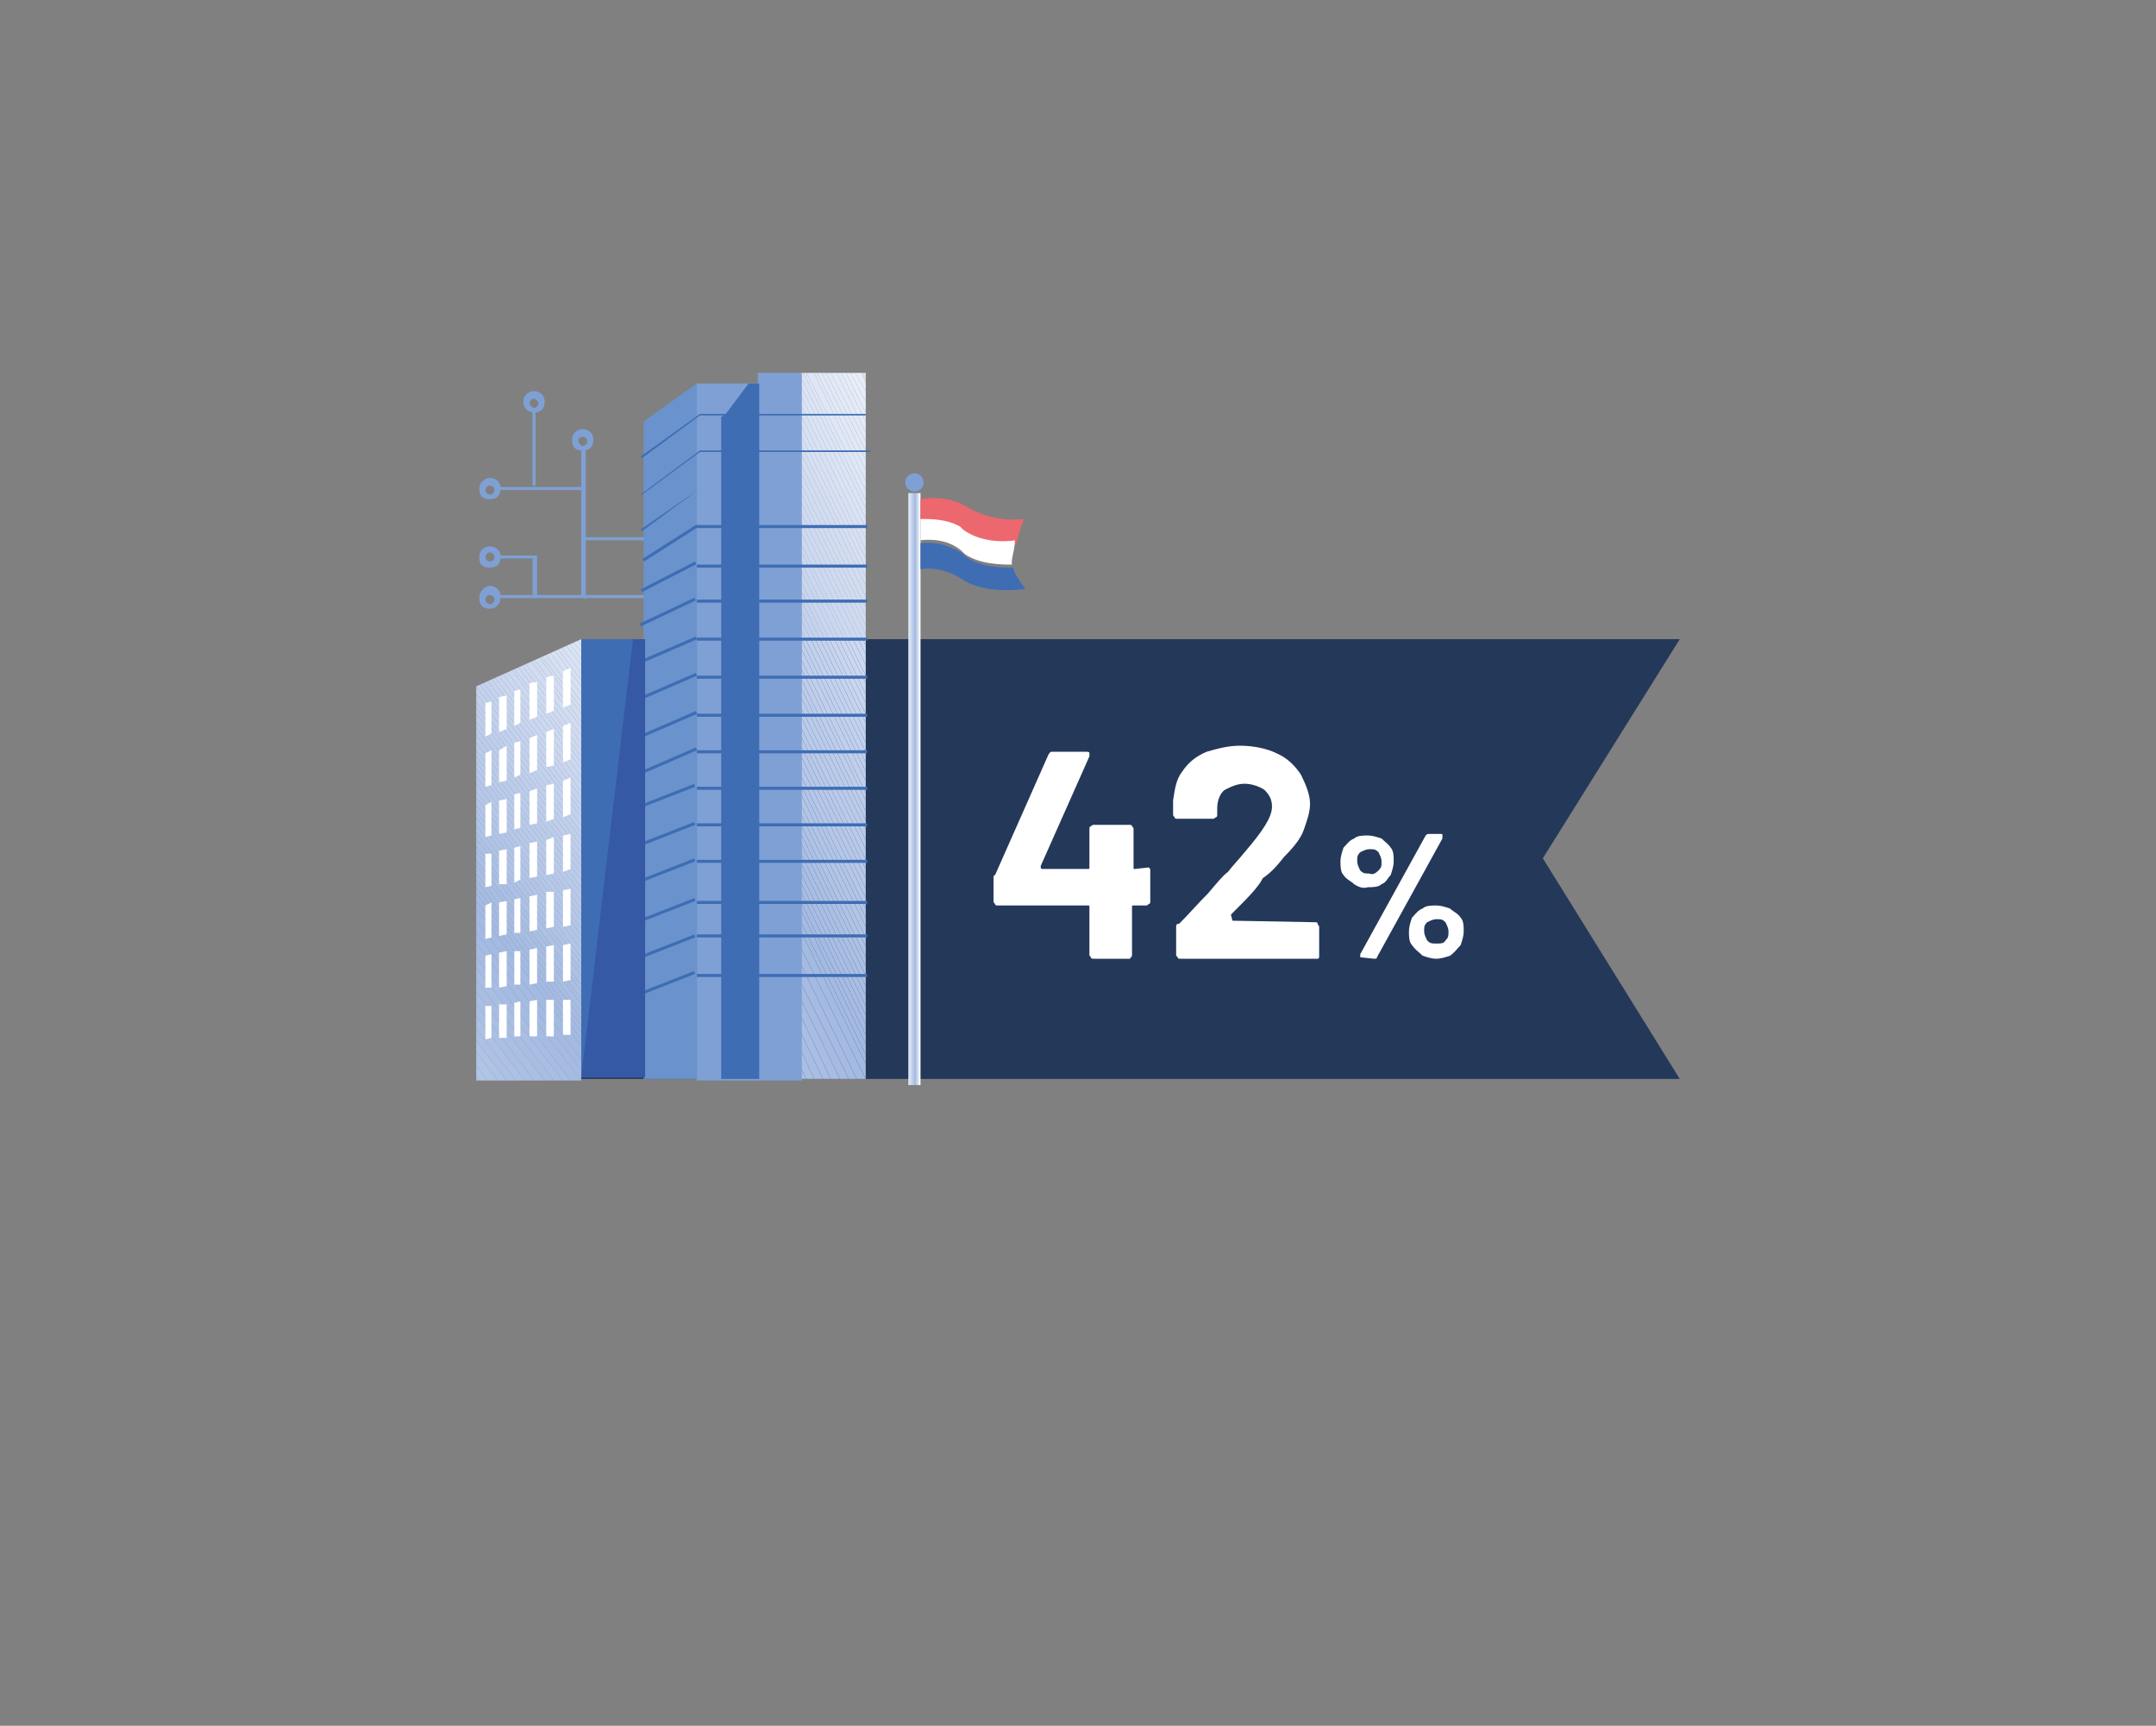 <?xml version="1.0" encoding="utf-8"?>
<svg xmlns="http://www.w3.org/2000/svg" xmlns:xlink="http://www.w3.org/1999/xlink" version="1.1" id="Calque_1" x="0px" y="0px" viewBox="0 0 141.7 113.4" style="enable-background:new 0 0 141.7 113.4;">
<rect x="0" y="0" width="141.7" height="113.4" fill="#808080" stroke="none"/>
<style type="text/css">
	.st0{fill:#243859;}
	.st1{fill:#7FA0D4;}
	.st2{clip-path:url(#SVGID_2_);fill:#EDF2FB;}
	.st3{clip-path:url(#SVGID_4_);fill:#ECF1FA;}
	.st4{clip-path:url(#SVGID_6_);fill:#EBF0FA;}
	.st5{clip-path:url(#SVGID_8_);fill:#EAF0FA;}
	.st6{clip-path:url(#SVGID_10_);fill:#E9EFFA;}
	.st7{clip-path:url(#SVGID_12_);fill:#E8EEF9;}
	.st8{clip-path:url(#SVGID_14_);fill:#E8EEF9;}
	.st9{clip-path:url(#SVGID_16_);fill:#E7EDF9;}
	.st10{clip-path:url(#SVGID_18_);fill:#E7EDF9;}
	.st11{clip-path:url(#SVGID_20_);fill:#E5ECF8;}
	.st12{clip-path:url(#SVGID_22_);fill:#E4EBF8;}
	.st13{clip-path:url(#SVGID_24_);fill:#E3EAF7;}
	.st14{clip-path:url(#SVGID_26_);fill:#E2EAF8;}
	.st15{clip-path:url(#SVGID_28_);fill:#E1E9F7;}
	.st16{clip-path:url(#SVGID_30_);fill:#E1E8F7;}
	.st17{clip-path:url(#SVGID_32_);fill:#E0E7F6;}
	.st18{clip-path:url(#SVGID_34_);fill:#DFE7F7;}
	.st19{clip-path:url(#SVGID_36_);fill:#DDE6F6;}
	.st20{clip-path:url(#SVGID_38_);fill:#DCE4F5;}
	.st21{clip-path:url(#SVGID_40_);fill:#DBE3F5;}
	.st22{clip-path:url(#SVGID_42_);fill:#DAE4F5;}
	.st23{clip-path:url(#SVGID_44_);fill:#D9E3F5;}
	.st24{clip-path:url(#SVGID_46_);fill:#D8E1F4;}
	.st25{clip-path:url(#SVGID_48_);fill:#D8E0F3;}
	.st26{clip-path:url(#SVGID_50_);fill:#D7E0F4;}
	.st27{clip-path:url(#SVGID_52_);fill:#D6DFF3;}
	.st28{clip-path:url(#SVGID_54_);fill:#D4DEF2;}
	.st29{clip-path:url(#SVGID_56_);fill:#D3DDF2;}
	.st30{clip-path:url(#SVGID_58_);fill:#D2DDF2;}
	.st31{clip-path:url(#SVGID_60_);fill:#D1DCF1;}
	.st32{clip-path:url(#SVGID_62_);fill:#D1DCF1;}
	.st33{clip-path:url(#SVGID_64_);fill:#D0DBF1;}
	.st34{clip-path:url(#SVGID_66_);fill:#CFDAF1;}
	.st35{clip-path:url(#SVGID_68_);fill:#CEDAF1;}
	.st36{clip-path:url(#SVGID_70_);fill:#CDD9F0;}
	.st37{clip-path:url(#SVGID_72_);fill:#CCD9F0;}
	.st38{clip-path:url(#SVGID_74_);fill:#CBD8F0;}
	.st39{clip-path:url(#SVGID_76_);fill:#CBD7EF;}
	.st40{clip-path:url(#SVGID_78_);fill:#CAD6EF;}
	.st41{clip-path:url(#SVGID_80_);fill:#C9D6EF;}
	.st42{clip-path:url(#SVGID_82_);fill:#C7D4EE;}
	.st43{clip-path:url(#SVGID_84_);fill:#C4D3EE;}
	.st44{clip-path:url(#SVGID_86_);fill:#C4D2ED;}
	.st45{clip-path:url(#SVGID_88_);fill:#C3D2ED;}
	.st46{clip-path:url(#SVGID_90_);fill:#C2D1ED;}
	.st47{clip-path:url(#SVGID_92_);fill:#C1D0EC;}
	.st48{clip-path:url(#SVGID_94_);fill:#C0CFEC;}
	.st49{clip-path:url(#SVGID_96_);fill:#BFCFEC;}
	.st50{clip-path:url(#SVGID_98_);fill:#BECEEB;}
	.st51{clip-path:url(#SVGID_100_);fill:#BDCDEB;}
	.st52{clip-path:url(#SVGID_102_);fill:#BBCCEA;}
	.st53{clip-path:url(#SVGID_104_);fill:#BBCCEA;}
	.st54{clip-path:url(#SVGID_106_);fill:#BACBEA;}
	.st55{clip-path:url(#SVGID_108_);fill:#B9CBEA;}
	.st56{clip-path:url(#SVGID_110_);fill:#B9CAEA;}
	.st57{clip-path:url(#SVGID_112_);fill:#B8C9E9;}
	.st58{clip-path:url(#SVGID_114_);fill:#B7C8E9;}
	.st59{clip-path:url(#SVGID_116_);fill:#B6C7E8;}
	.st60{clip-path:url(#SVGID_118_);fill:#B5C8E9;}
	.st61{clip-path:url(#SVGID_120_);fill:#B4C7E8;}
	.st62{clip-path:url(#SVGID_122_);fill:#B3C5E7;}
	.st63{clip-path:url(#SVGID_124_);fill:#B2C4E7;}
	.st64{clip-path:url(#SVGID_126_);fill:#B1C5E7;}
	.st65{clip-path:url(#SVGID_128_);fill:#B0C4E6;}
	.st66{clip-path:url(#SVGID_130_);fill:#AFC3E6;}
	.st67{clip-path:url(#SVGID_132_);fill:#ADC1E5;}
	.st68{clip-path:url(#SVGID_134_);fill:#ACC1E5;}
	.st69{clip-path:url(#SVGID_136_);fill:#AABFE4;}
	.st70{clip-path:url(#SVGID_138_);fill:#A9BFE4;}
	.st71{clip-path:url(#SVGID_140_);fill:#A9BDE3;}
	.st72{clip-path:url(#SVGID_142_);fill:#A8BEE3;}
	.st73{clip-path:url(#SVGID_144_);fill:#A7BDE3;}
	.st74{clip-path:url(#SVGID_146_);fill:#A6BBE2;}
	.st75{clip-path:url(#SVGID_148_);fill:#A5BBE2;}
	.st76{clip-path:url(#SVGID_150_);fill:#A4BAE2;}
	.st77{clip-path:url(#SVGID_152_);fill:#A3BAE1;}
	.st78{clip-path:url(#SVGID_154_);fill:#A3BAE1;}
	.st79{clip-path:url(#SVGID_156_);fill:#A4BAE2;}
	.st80{clip-path:url(#SVGID_158_);fill:#A5BBE2;}
	.st81{clip-path:url(#SVGID_160_);fill:#A6BBE2;}
	.st82{clip-path:url(#SVGID_162_);fill:#A7BDE3;}
	.st83{clip-path:url(#SVGID_164_);fill:#A8BEE3;}
	.st84{clip-path:url(#SVGID_166_);fill:#A9BDE3;}
	.st85{clip-path:url(#SVGID_168_);fill:#A9BFE4;}
	.st86{clip-path:url(#SVGID_170_);fill:#AABFE4;}
	.st87{fill:#6A93CD;}
	.st88{fill:#3E6DB4;}
	.st89{fill:#3659A5;}
	.st90{clip-path:url(#SVGID_172_);fill:#DDE6F6;}
	.st91{clip-path:url(#SVGID_174_);fill:#DCE4F5;}
	.st92{clip-path:url(#SVGID_176_);fill:#DBE3F5;}
	.st93{clip-path:url(#SVGID_178_);fill:#DAE4F5;}
	.st94{clip-path:url(#SVGID_180_);fill:#D9E3F5;}
	.st95{clip-path:url(#SVGID_182_);fill:#D8E1F4;}
	.st96{clip-path:url(#SVGID_184_);fill:#D8E0F3;}
	.st97{clip-path:url(#SVGID_186_);fill:#D7E0F4;}
	.st98{clip-path:url(#SVGID_188_);fill:#D6DFF3;}
	.st99{clip-path:url(#SVGID_190_);fill:#D4DEF2;}
	.st100{clip-path:url(#SVGID_192_);fill:#D3DDF2;}
	.st101{clip-path:url(#SVGID_194_);fill:#D2DDF2;}
	.st102{clip-path:url(#SVGID_196_);fill:#D1DCF1;}
	.st103{clip-path:url(#SVGID_198_);fill:#D1DCF1;}
	.st104{clip-path:url(#SVGID_200_);fill:#D0DBF1;}
	.st105{clip-path:url(#SVGID_202_);fill:#CFDAF1;}
	.st106{clip-path:url(#SVGID_204_);fill:#CEDAF1;}
	.st107{clip-path:url(#SVGID_206_);fill:#CDD9F0;}
	.st108{clip-path:url(#SVGID_208_);fill:#CCD9F0;}
	.st109{clip-path:url(#SVGID_210_);fill:#CBD8F0;}
	.st110{clip-path:url(#SVGID_212_);fill:#CBD7EF;}
	.st111{clip-path:url(#SVGID_214_);fill:#CAD6EF;}
	.st112{clip-path:url(#SVGID_216_);fill:#C9D6EF;}
	.st113{clip-path:url(#SVGID_218_);fill:#C7D4EE;}
	.st114{clip-path:url(#SVGID_220_);fill:#C4D3EE;}
	.st115{clip-path:url(#SVGID_222_);fill:#C4D2ED;}
	.st116{clip-path:url(#SVGID_224_);fill:#C3D2ED;}
	.st117{clip-path:url(#SVGID_226_);fill:#C2D1ED;}
	.st118{clip-path:url(#SVGID_228_);fill:#C1D0EC;}
	.st119{clip-path:url(#SVGID_230_);fill:#C0CFEC;}
	.st120{clip-path:url(#SVGID_232_);fill:#BFCFEC;}
	.st121{clip-path:url(#SVGID_234_);fill:#BECEEB;}
	.st122{clip-path:url(#SVGID_236_);fill:#BDCDEB;}
	.st123{clip-path:url(#SVGID_238_);fill:#BBCCEA;}
	.st124{clip-path:url(#SVGID_240_);fill:#BBCCEA;}
	.st125{clip-path:url(#SVGID_242_);fill:#BACBEA;}
	.st126{clip-path:url(#SVGID_244_);fill:#B9CBEA;}
	.st127{clip-path:url(#SVGID_246_);fill:#B9CAEA;}
	.st128{clip-path:url(#SVGID_248_);fill:#B8C9E9;}
	.st129{clip-path:url(#SVGID_250_);fill:#B7C8E9;}
	.st130{clip-path:url(#SVGID_252_);fill:#B6C7E8;}
	.st131{clip-path:url(#SVGID_254_);fill:#B5C8E9;}
	.st132{clip-path:url(#SVGID_256_);fill:#B4C7E8;}
	.st133{clip-path:url(#SVGID_258_);fill:#B3C5E7;}
	.st134{clip-path:url(#SVGID_260_);fill:#B2C4E7;}
	.st135{clip-path:url(#SVGID_262_);fill:#B1C5E7;}
	.st136{clip-path:url(#SVGID_264_);fill:#B0C4E6;}
	.st137{clip-path:url(#SVGID_266_);fill:#AFC3E6;}
	.st138{clip-path:url(#SVGID_268_);fill:#ADC1E5;}
	.st139{clip-path:url(#SVGID_270_);fill:#ACC1E5;}
	.st140{clip-path:url(#SVGID_272_);fill:#AABFE4;}
	.st141{clip-path:url(#SVGID_274_);fill:#A9BFE4;}
	.st142{clip-path:url(#SVGID_276_);fill:#A9BDE3;}
	.st143{clip-path:url(#SVGID_278_);fill:#A8BEE3;}
	.st144{clip-path:url(#SVGID_280_);fill:#A7BDE3;}
	.st145{clip-path:url(#SVGID_282_);fill:#A6BBE2;}
	.st146{clip-path:url(#SVGID_284_);fill:#A5BBE2;}
	.st147{clip-path:url(#SVGID_286_);fill:#A4BAE2;}
	.st148{clip-path:url(#SVGID_288_);fill:#A3BAE1;}
	.st149{clip-path:url(#SVGID_290_);fill:#A3BAE1;}
	.st150{clip-path:url(#SVGID_292_);fill:#A4BAE2;}
	.st151{clip-path:url(#SVGID_294_);fill:#A5BBE2;}
	.st152{clip-path:url(#SVGID_296_);fill:#A6BBE2;}
	.st153{clip-path:url(#SVGID_298_);fill:#A7BDE3;}
	.st154{clip-path:url(#SVGID_300_);fill:#A8BEE3;}
	.st155{clip-path:url(#SVGID_302_);fill:#A9BDE3;}
	.st156{clip-path:url(#SVGID_304_);fill:#A9BFE4;}
	.st157{clip-path:url(#SVGID_306_);fill:#AABFE4;}
	.st158{clip-path:url(#SVGID_308_);fill:#ACC1E5;}
	.st159{clip-path:url(#SVGID_310_);fill:#ADC1E5;}
	.st160{clip-path:url(#SVGID_312_);fill:#AFC3E6;}
	.st161{clip-path:url(#SVGID_314_);fill:#B0C4E6;}
	.st162{clip-path:url(#SVGID_316_);fill:#B1C5E7;}
	.st163{clip-path:url(#SVGID_318_);fill:#B2C4E7;}
	.st164{fill:#FFFFFF;}
	.st165{fill:url(#SVGID_319_);}
	.st166{fill:#EC676E;}
</style>
<g>
	<polygon class="st0" points="110.4,70.9 38.2,70.9 38.2,42 110.4,42 101.4,56.4"/>
	<g>
		<g>
			<g>
				<rect x="32.8" y="39.1" class="st1" width="10.6" height="0.2"/>
			</g>
		</g>
		<g>
			<path class="st1" d="M32.2,38.5c0.3,0,0.7,0.2,0.7,0.7S32.6,40,32.2,40c-0.4,0-0.7-0.2-0.7-0.7C31.5,38.8,31.9,38.5,32.2,38.5z&#xA;				 M32.2,39.7c0.2,0,0.3-0.2,0.3-0.3c0-0.2-0.2-0.3-0.3-0.3c-0.2,0-0.3,0.2-0.3,0.3C31.9,39.5,32,39.7,32.2,39.7z"/>
		</g>
		<g>
			<path class="st1" d="M38.3,28.2c0.3,0,0.7,0.2,0.7,0.7c0,0.4-0.2,0.7-0.7,0.7s-0.7-0.2-0.7-0.7S38,28.2,38.3,28.2z M38.3,29.3&#xA;				c0.2,0,0.3-0.2,0.3-0.3c0-0.2-0.2-0.3-0.3-0.3S38,28.8,38,28.9C38,29,38.1,29.3,38.3,29.3z"/>
		</g>
		<g>
			<g>
				<polygon class="st1" points="32.8,36.5 35.3,36.5 35.3,39.3 35,39.3 35,36.7 32.8,36.7"/>
			</g>
		</g>
		<g>
			<path class="st1" d="M32.2,35.9c0.3,0,0.7,0.2,0.7,0.7c0,0.4-0.2,0.7-0.7,0.7c-0.5,0-0.7-0.2-0.7-0.7&#xA;				C31.5,36.1,31.9,35.9,32.2,35.9z M32.2,36.9c0.2,0,0.3-0.2,0.3-0.3c0-0.2-0.2-0.3-0.3-0.3c-0.2,0-0.3,0.2-0.3,0.3&#xA;				S32,36.9,32.2,36.9z"/>
		</g>
		<g>
			<path class="st1" d="M35.1,25.7c0.3,0,0.7,0.2,0.7,0.7c0,0.4-0.2,0.7-0.7,0.7c-0.3,0-0.7-0.2-0.7-0.7S34.8,25.7,35.1,25.7z&#xA;				 M35.1,26.8c0.2,0,0.3-0.2,0.3-0.3s-0.2-0.3-0.3-0.3c-0.2,0-0.3,0.2-0.3,0.3C34.8,26.5,34.9,26.8,35.1,26.8z"/>
		</g>
		<g>
			<path class="st1" d="M32.2,31.4c0.3,0,0.7,0.2,0.7,0.7c0,0.4-0.2,0.7-0.7,0.7c-0.5,0-0.7-0.2-0.7-0.7&#xA;				C31.5,31.7,31.9,31.4,32.2,31.4z M32.2,32.5c0.2,0,0.3-0.2,0.3-0.3c0-0.2-0.2-0.3-0.3-0.3c-0.2,0-0.3,0.2-0.3,0.3&#xA;				C31.9,32.3,32,32.5,32.2,32.5z"/>
		</g>
		<g>
			<g>
				<polyline class="st1" points="38.2,39.1 38.2,29.4 38.5,29.4 38.5,39.4"/>
			</g>
		</g>
		<g>
			<g>
				<rect x="32.7" y="32" class="st1" width="5.6" height="0.2"/>
			</g>
		</g>
		<g>
			<g>
				<rect x="35" y="26.9" class="st1" width="0.2" height="5"/>
			</g>
		</g>
		<g>
			<g>
				<rect x="38.3" y="35.3" class="st1" width="4.2" height="0.2"/>
			</g>
		</g>
	</g>
	<g>
		<g>
			<g>
				<g>
					<g>
						<g>
							<g>
								<defs>
									<rect id="SVGID_1_" x="52.6" y="24.5" width="4.3" height="46.5"/>
								</defs>
								<clipPath id="SVGID_2_">
									<use xlink:href="#SVGID_1_" style="overflow:visible;"/>
								</clipPath>
								<path class="st2" d="M56.9,24.5L56.9,24.5L56.9,24.5z"/>
							</g>
						</g>
					</g>
				</g>
				<g>
					<g>
						<g>
							<g>
								<defs>
									<rect id="SVGID_3_" x="52.6" y="24.5" width="4.3" height="46.5"/>
								</defs>
								<clipPath id="SVGID_4_">
									<use xlink:href="#SVGID_3_" style="overflow:visible;"/>
								</clipPath>
								<polygon class="st3" points="56.9,24.6 56.8,24.5 56.9,24.5 56.9,24.5"/>
							</g>
						</g>
					</g>
				</g>
				<g>
					<g>
						<g>
							<g>
								<defs>
									<rect id="SVGID_5_" x="52.6" y="24.5" width="4.3" height="46.5"/>
								</defs>
								<clipPath id="SVGID_6_">
									<use xlink:href="#SVGID_5_" style="overflow:visible;"/>
								</clipPath>
								<polygon class="st4" points="56.9,24.7 56.7,24.5 56.8,24.5 56.9,24.6"/>
							</g>
						</g>
					</g>
				</g>
				<g>
					<g>
						<g>
							<g>
								<defs>
									<rect id="SVGID_7_" x="52.6" y="24.5" width="4.3" height="46.5"/>
								</defs>
								<clipPath id="SVGID_8_">
									<use xlink:href="#SVGID_7_" style="overflow:visible;"/>
								</clipPath>
								<polygon class="st5" points="56.9,24.9 56.7,24.5 56.7,24.5 56.9,24.7"/>
							</g>
						</g>
					</g>
				</g>
				<g>
					<g>
						<g>
							<g>
								<defs>
									<rect id="SVGID_9_" x="52.6" y="24.5" width="4.3" height="46.5"/>
								</defs>
								<clipPath id="SVGID_10_">
									<use xlink:href="#SVGID_9_" style="overflow:visible;"/>
								</clipPath>
								<polygon class="st6" points="56.9,25 56.6,24.5 56.7,24.5 56.9,24.9"/>
							</g>
						</g>
					</g>
				</g>
				<g>
					<g>
						<g>
							<g>
								<defs>
									<rect id="SVGID_11_" x="52.6" y="24.5" width="4.3" height="46.5"/>
								</defs>
								<clipPath id="SVGID_12_">
									<use xlink:href="#SVGID_11_" style="overflow:visible;"/>
								</clipPath>
								<polygon class="st7" points="56.9,25.2 56.6,24.5 56.6,24.5 56.9,25"/>
							</g>
						</g>
					</g>
				</g>
				<g>
					<g>
						<g>
							<g>
								<defs>
									<rect id="SVGID_13_" x="52.6" y="24.5" width="4.3" height="46.5"/>
								</defs>
								<clipPath id="SVGID_14_">
									<use xlink:href="#SVGID_13_" style="overflow:visible;"/>
								</clipPath>
								<polygon class="st8" points="56.9,25.7 56.2,24.5 56.6,24.5 56.9,25.2"/>
							</g>
						</g>
					</g>
				</g>
				<g>
					<g>
						<g>
							<g>
								<defs>
									<rect id="SVGID_15_" x="52.6" y="24.5" width="4.3" height="46.5"/>
								</defs>
								<clipPath id="SVGID_16_">
									<use xlink:href="#SVGID_15_" style="overflow:visible;"/>
								</clipPath>
								<polygon class="st9" points="56.9,26.4 55.9,24.5 56.2,24.5 56.9,25.7"/>
							</g>
						</g>
					</g>
				</g>
				<g>
					<g>
						<g>
							<g>
								<defs>
									<rect id="SVGID_17_" x="52.6" y="24.5" width="4.3" height="46.5"/>
								</defs>
								<clipPath id="SVGID_18_">
									<use xlink:href="#SVGID_17_" style="overflow:visible;"/>
								</clipPath>
								<polygon class="st10" points="56.9,27.1 55.6,24.5 55.9,24.5 56.9,26.4"/>
							</g>
						</g>
					</g>
				</g>
				<g>
					<g>
						<g>
							<g>
								<defs>
									<rect id="SVGID_19_" x="52.6" y="24.5" width="4.3" height="46.5"/>
								</defs>
								<clipPath id="SVGID_20_">
									<use xlink:href="#SVGID_19_" style="overflow:visible;"/>
								</clipPath>
								<polygon class="st11" points="56.9,27.7 55.3,24.5 55.6,24.5 56.9,27.1"/>
							</g>
						</g>
					</g>
				</g>
				<g>
					<g>
						<g>
							<g>
								<defs>
									<rect id="SVGID_21_" x="52.6" y="24.5" width="4.3" height="46.5"/>
								</defs>
								<clipPath id="SVGID_22_">
									<use xlink:href="#SVGID_21_" style="overflow:visible;"/>
								</clipPath>
								<polygon class="st12" points="56.9,28.4 55,24.5 55.3,24.5 56.9,27.7"/>
							</g>
						</g>
					</g>
				</g>
				<g>
					<g>
						<g>
							<g>
								<defs>
									<rect id="SVGID_23_" x="52.6" y="24.5" width="4.3" height="46.5"/>
								</defs>
								<clipPath id="SVGID_24_">
									<use xlink:href="#SVGID_23_" style="overflow:visible;"/>
								</clipPath>
								<polygon class="st13" points="56.9,29 54.6,24.5 55,24.5 56.9,28.4"/>
							</g>
						</g>
					</g>
				</g>
				<g>
					<g>
						<g>
							<g>
								<defs>
									<rect id="SVGID_25_" x="52.6" y="24.5" width="4.3" height="46.5"/>
								</defs>
								<clipPath id="SVGID_26_">
									<use xlink:href="#SVGID_25_" style="overflow:visible;"/>
								</clipPath>
								<polygon class="st14" points="56.9,29.6 54.3,24.5 54.6,24.5 56.9,29"/>
							</g>
						</g>
					</g>
				</g>
				<g>
					<g>
						<g>
							<g>
								<defs>
									<rect id="SVGID_27_" x="52.6" y="24.5" width="4.3" height="46.5"/>
								</defs>
								<clipPath id="SVGID_28_">
									<use xlink:href="#SVGID_27_" style="overflow:visible;"/>
								</clipPath>
								<polygon class="st15" points="56.9,30.2 54,24.5 54.3,24.5 56.9,29.6"/>
							</g>
						</g>
					</g>
				</g>
				<g>
					<g>
						<g>
							<g>
								<defs>
									<rect id="SVGID_29_" x="52.6" y="24.5" width="4.3" height="46.5"/>
								</defs>
								<clipPath id="SVGID_30_">
									<use xlink:href="#SVGID_29_" style="overflow:visible;"/>
								</clipPath>
								<polygon class="st16" points="56.9,30.9 53.7,24.5 54,24.5 56.9,30.2"/>
							</g>
						</g>
					</g>
				</g>
				<g>
					<g>
						<g>
							<g>
								<defs>
									<rect id="SVGID_31_" x="52.6" y="24.5" width="4.3" height="46.5"/>
								</defs>
								<clipPath id="SVGID_32_">
									<use xlink:href="#SVGID_31_" style="overflow:visible;"/>
								</clipPath>
								<polygon class="st17" points="56.9,31.6 53.5,24.5 53.7,24.5 56.9,30.9"/>
							</g>
						</g>
					</g>
				</g>
				<g>
					<g>
						<g>
							<g>
								<defs>
									<rect id="SVGID_33_" x="52.6" y="24.5" width="4.3" height="46.5"/>
								</defs>
								<clipPath id="SVGID_34_">
									<use xlink:href="#SVGID_33_" style="overflow:visible;"/>
								</clipPath>
								<polygon class="st18" points="56.9,32.2 53,24.5 53.5,24.5 56.9,31.6"/>
							</g>
						</g>
					</g>
				</g>
				<g>
					<g>
						<g>
							<g>
								<defs>
									<rect id="SVGID_35_" x="52.6" y="24.5" width="4.3" height="46.5"/>
								</defs>
								<clipPath id="SVGID_36_">
									<use xlink:href="#SVGID_35_" style="overflow:visible;"/>
								</clipPath>
								<polygon class="st19" points="56.9,32.9 52.8,24.5 53,24.5 56.9,32.2"/>
							</g>
						</g>
					</g>
				</g>
				<g>
					<g>
						<g>
							<g>
								<defs>
									<rect id="SVGID_37_" x="52.6" y="24.5" width="4.3" height="46.5"/>
								</defs>
								<clipPath id="SVGID_38_">
									<use xlink:href="#SVGID_37_" style="overflow:visible;"/>
								</clipPath>
								<polygon class="st20" points="56.9,33.4 52.6,24.7 52.6,24.5 52.8,24.5 56.9,32.9"/>
							</g>
						</g>
					</g>
				</g>
				<g>
					<g>
						<g>
							<g>
								<defs>
									<rect id="SVGID_39_" x="52.6" y="24.5" width="4.3" height="46.5"/>
								</defs>
								<clipPath id="SVGID_40_">
									<use xlink:href="#SVGID_39_" style="overflow:visible;"/>
								</clipPath>
								<polygon class="st21" points="56.9,34.1 52.6,25.3 52.6,24.7 56.9,33.4"/>
							</g>
						</g>
					</g>
				</g>
				<g>
					<g>
						<g>
							<g>
								<defs>
									<rect id="SVGID_41_" x="52.6" y="24.5" width="4.3" height="46.5"/>
								</defs>
								<clipPath id="SVGID_42_">
									<use xlink:href="#SVGID_41_" style="overflow:visible;"/>
								</clipPath>
								<polygon class="st22" points="56.9,34.7 52.6,25.9 52.6,25.3 56.9,34.1"/>
							</g>
						</g>
					</g>
				</g>
				<g>
					<g>
						<g>
							<g>
								<defs>
									<rect id="SVGID_43_" x="52.6" y="24.5" width="4.3" height="46.5"/>
								</defs>
								<clipPath id="SVGID_44_">
									<use xlink:href="#SVGID_43_" style="overflow:visible;"/>
								</clipPath>
								<polygon class="st23" points="56.9,35.4 52.6,26.5 52.6,25.9 56.9,34.7"/>
							</g>
						</g>
					</g>
				</g>
				<g>
					<g>
						<g>
							<g>
								<defs>
									<rect id="SVGID_45_" x="52.6" y="24.5" width="4.3" height="46.5"/>
								</defs>
								<clipPath id="SVGID_46_">
									<use xlink:href="#SVGID_45_" style="overflow:visible;"/>
								</clipPath>
								<polygon class="st24" points="56.9,36.1 52.6,27.2 52.6,26.5 56.9,35.4"/>
							</g>
						</g>
					</g>
				</g>
				<g>
					<g>
						<g>
							<g>
								<defs>
									<rect id="SVGID_47_" x="52.6" y="24.5" width="4.3" height="46.5"/>
								</defs>
								<clipPath id="SVGID_48_">
									<use xlink:href="#SVGID_47_" style="overflow:visible;"/>
								</clipPath>
								<polygon class="st25" points="56.9,36.7 52.6,27.9 52.6,27.2 56.9,36.1"/>
							</g>
						</g>
					</g>
				</g>
				<g>
					<g>
						<g>
							<g>
								<defs>
									<rect id="SVGID_49_" x="52.6" y="24.5" width="4.3" height="46.5"/>
								</defs>
								<clipPath id="SVGID_50_">
									<use xlink:href="#SVGID_49_" style="overflow:visible;"/>
								</clipPath>
								<polygon class="st26" points="56.9,37.3 52.6,28.5 52.6,27.9 56.9,36.7"/>
							</g>
						</g>
					</g>
				</g>
				<g>
					<g>
						<g>
							<g>
								<defs>
									<rect id="SVGID_51_" x="52.6" y="24.5" width="4.3" height="46.5"/>
								</defs>
								<clipPath id="SVGID_52_">
									<use xlink:href="#SVGID_51_" style="overflow:visible;"/>
								</clipPath>
								<polygon class="st27" points="56.9,37.9 52.6,29.1 52.6,28.5 56.9,37.3"/>
							</g>
						</g>
					</g>
				</g>
				<g>
					<g>
						<g>
							<g>
								<defs>
									<rect id="SVGID_53_" x="52.6" y="24.5" width="4.3" height="46.5"/>
								</defs>
								<clipPath id="SVGID_54_">
									<use xlink:href="#SVGID_53_" style="overflow:visible;"/>
								</clipPath>
								<polygon class="st28" points="56.9,38.5 52.6,29.7 52.6,29.1 56.9,37.9"/>
							</g>
						</g>
					</g>
				</g>
				<g>
					<g>
						<g>
							<g>
								<defs>
									<rect id="SVGID_55_" x="52.6" y="24.5" width="4.3" height="46.5"/>
								</defs>
								<clipPath id="SVGID_56_">
									<use xlink:href="#SVGID_55_" style="overflow:visible;"/>
								</clipPath>
								<polygon class="st29" points="56.9,39.2 52.6,30.4 52.6,29.7 56.9,38.5"/>
							</g>
						</g>
					</g>
				</g>
				<g>
					<g>
						<g>
							<g>
								<defs>
									<rect id="SVGID_57_" x="52.6" y="24.5" width="4.3" height="46.5"/>
								</defs>
								<clipPath id="SVGID_58_">
									<use xlink:href="#SVGID_57_" style="overflow:visible;"/>
								</clipPath>
								<polygon class="st30" points="56.9,39.9 52.6,31 52.6,30.4 56.9,39.2"/>
							</g>
						</g>
					</g>
				</g>
				<g>
					<g>
						<g>
							<g>
								<defs>
									<rect id="SVGID_59_" x="52.6" y="24.5" width="4.3" height="46.5"/>
								</defs>
								<clipPath id="SVGID_60_">
									<use xlink:href="#SVGID_59_" style="overflow:visible;"/>
								</clipPath>
								<polygon class="st31" points="56.9,40.5 52.6,31.7 52.6,31 56.9,39.9"/>
							</g>
						</g>
					</g>
				</g>
				<g>
					<g>
						<g>
							<g>
								<defs>
									<rect id="SVGID_61_" x="52.6" y="24.5" width="4.3" height="46.5"/>
								</defs>
								<clipPath id="SVGID_62_">
									<use xlink:href="#SVGID_61_" style="overflow:visible;"/>
								</clipPath>
								<polygon class="st32" points="56.9,41.1 52.6,32.3 52.6,31.7 56.9,40.5"/>
							</g>
						</g>
					</g>
				</g>
				<g>
					<g>
						<g>
							<g>
								<defs>
									<rect id="SVGID_63_" x="52.6" y="24.5" width="4.3" height="46.5"/>
								</defs>
								<clipPath id="SVGID_64_">
									<use xlink:href="#SVGID_63_" style="overflow:visible;"/>
								</clipPath>
								<polygon class="st33" points="56.9,41.7 52.6,32.9 52.6,32.3 56.9,41.1"/>
							</g>
						</g>
					</g>
				</g>
				<g>
					<g>
						<g>
							<g>
								<defs>
									<rect id="SVGID_65_" x="52.6" y="24.5" width="4.3" height="46.5"/>
								</defs>
								<clipPath id="SVGID_66_">
									<use xlink:href="#SVGID_65_" style="overflow:visible;"/>
								</clipPath>
								<polygon class="st34" points="56.9,42.4 52.6,33.6 52.6,32.9 56.9,41.7"/>
							</g>
						</g>
					</g>
				</g>
				<g>
					<g>
						<g>
							<g>
								<defs>
									<rect id="SVGID_67_" x="52.6" y="24.5" width="4.3" height="46.5"/>
								</defs>
								<clipPath id="SVGID_68_">
									<use xlink:href="#SVGID_67_" style="overflow:visible;"/>
								</clipPath>
								<polygon class="st35" points="56.9,43 52.6,34.2 52.6,33.6 56.9,42.4"/>
							</g>
						</g>
					</g>
				</g>
				<g>
					<g>
						<g>
							<g>
								<defs>
									<rect id="SVGID_69_" x="52.6" y="24.5" width="4.3" height="46.5"/>
								</defs>
								<clipPath id="SVGID_70_">
									<use xlink:href="#SVGID_69_" style="overflow:visible;"/>
								</clipPath>
								<polygon class="st36" points="56.9,43.7 52.6,34.9 52.6,34.2 56.9,43"/>
							</g>
						</g>
					</g>
				</g>
				<g>
					<g>
						<g>
							<g>
								<defs>
									<rect id="SVGID_71_" x="52.6" y="24.5" width="4.3" height="46.5"/>
								</defs>
								<clipPath id="SVGID_72_">
									<use xlink:href="#SVGID_71_" style="overflow:visible;"/>
								</clipPath>
								<polygon class="st37" points="56.9,44.4 52.6,35.6 52.6,34.9 56.9,43.7"/>
							</g>
						</g>
					</g>
				</g>
				<g>
					<g>
						<g>
							<g>
								<defs>
									<rect id="SVGID_73_" x="52.6" y="24.5" width="4.3" height="46.5"/>
								</defs>
								<clipPath id="SVGID_74_">
									<use xlink:href="#SVGID_73_" style="overflow:visible;"/>
								</clipPath>
								<polygon class="st38" points="56.9,44.9 52.6,36.1 52.6,35.6 56.9,44.4"/>
							</g>
						</g>
					</g>
				</g>
				<g>
					<g>
						<g>
							<g>
								<defs>
									<rect id="SVGID_75_" x="52.6" y="24.5" width="4.3" height="46.5"/>
								</defs>
								<clipPath id="SVGID_76_">
									<use xlink:href="#SVGID_75_" style="overflow:visible;"/>
								</clipPath>
								<polygon class="st39" points="56.9,45.6 52.6,36.8 52.6,36.1 56.9,44.9"/>
							</g>
						</g>
					</g>
				</g>
				<g>
					<g>
						<g>
							<g>
								<defs>
									<rect id="SVGID_77_" x="52.6" y="24.5" width="4.3" height="46.5"/>
								</defs>
								<clipPath id="SVGID_78_">
									<use xlink:href="#SVGID_77_" style="overflow:visible;"/>
								</clipPath>
								<polygon class="st40" points="56.9,46.2 52.6,37.4 52.6,36.8 56.9,45.6"/>
							</g>
						</g>
					</g>
				</g>
				<g>
					<g>
						<g>
							<g>
								<defs>
									<rect id="SVGID_79_" x="52.6" y="24.5" width="4.3" height="46.5"/>
								</defs>
								<clipPath id="SVGID_80_">
									<use xlink:href="#SVGID_79_" style="overflow:visible;"/>
								</clipPath>
								<polygon class="st41" points="56.9,46.9 52.6,38.1 52.6,37.4 56.9,46.2"/>
							</g>
						</g>
					</g>
				</g>
				<g>
					<g>
						<g>
							<g>
								<defs>
									<rect id="SVGID_81_" x="52.6" y="24.5" width="4.3" height="46.5"/>
								</defs>
								<clipPath id="SVGID_82_">
									<use xlink:href="#SVGID_81_" style="overflow:visible;"/>
								</clipPath>
								<polygon class="st42" points="56.9,47.5 52.6,38.7 52.6,38.1 56.9,46.9"/>
							</g>
						</g>
					</g>
				</g>
				<g>
					<g>
						<g>
							<g>
								<defs>
									<rect id="SVGID_83_" x="52.6" y="24.5" width="4.3" height="46.5"/>
								</defs>
								<clipPath id="SVGID_84_">
									<use xlink:href="#SVGID_83_" style="overflow:visible;"/>
								</clipPath>
								<polygon class="st43" points="56.9,48.2 52.6,39.3 52.6,38.7 56.9,47.5"/>
							</g>
						</g>
					</g>
				</g>
				<g>
					<g>
						<g>
							<g>
								<defs>
									<rect id="SVGID_85_" x="52.6" y="24.5" width="4.3" height="46.5"/>
								</defs>
								<clipPath id="SVGID_86_">
									<use xlink:href="#SVGID_85_" style="overflow:visible;"/>
								</clipPath>
								<polygon class="st44" points="56.9,48.8 52.6,40 52.6,39.3 56.9,48.2"/>
							</g>
						</g>
					</g>
				</g>
				<g>
					<g>
						<g>
							<g>
								<defs>
									<rect id="SVGID_87_" x="52.6" y="24.5" width="4.3" height="46.5"/>
								</defs>
								<clipPath id="SVGID_88_">
									<use xlink:href="#SVGID_87_" style="overflow:visible;"/>
								</clipPath>
								<polygon class="st45" points="56.9,49.4 52.6,40.6 52.6,40 56.9,48.8"/>
							</g>
						</g>
					</g>
				</g>
				<g>
					<g>
						<g>
							<g>
								<defs>
									<rect id="SVGID_89_" x="52.6" y="24.5" width="4.3" height="46.5"/>
								</defs>
								<clipPath id="SVGID_90_">
									<use xlink:href="#SVGID_89_" style="overflow:visible;"/>
								</clipPath>
								<polygon class="st46" points="56.9,50.1 52.6,41.3 52.6,40.6 56.9,49.4"/>
							</g>
						</g>
					</g>
				</g>
				<g>
					<g>
						<g>
							<g>
								<defs>
									<rect id="SVGID_91_" x="52.6" y="24.5" width="4.3" height="46.5"/>
								</defs>
								<clipPath id="SVGID_92_">
									<use xlink:href="#SVGID_91_" style="overflow:visible;"/>
								</clipPath>
								<polygon class="st47" points="56.9,50.7 52.6,41.9 52.6,41.3 56.9,50.1"/>
							</g>
						</g>
					</g>
				</g>
				<g>
					<g>
						<g>
							<g>
								<defs>
									<rect id="SVGID_93_" x="52.6" y="24.5" width="4.3" height="46.5"/>
								</defs>
								<clipPath id="SVGID_94_">
									<use xlink:href="#SVGID_93_" style="overflow:visible;"/>
								</clipPath>
								<polygon class="st48" points="56.9,51.3 52.6,42.5 52.6,41.9 56.9,50.7"/>
							</g>
						</g>
					</g>
				</g>
				<g>
					<g>
						<g>
							<g>
								<defs>
									<rect id="SVGID_95_" x="52.6" y="24.5" width="4.3" height="46.5"/>
								</defs>
								<clipPath id="SVGID_96_">
									<use xlink:href="#SVGID_95_" style="overflow:visible;"/>
								</clipPath>
								<polygon class="st49" points="56.9,52.1 52.6,43.2 52.6,42.5 56.9,51.3"/>
							</g>
						</g>
					</g>
				</g>
				<g>
					<g>
						<g>
							<g>
								<defs>
									<rect id="SVGID_97_" x="52.6" y="24.5" width="4.3" height="46.5"/>
								</defs>
								<clipPath id="SVGID_98_">
									<use xlink:href="#SVGID_97_" style="overflow:visible;"/>
								</clipPath>
								<polygon class="st50" points="56.9,52.6 52.6,43.8 52.6,43.2 56.9,52.1"/>
							</g>
						</g>
					</g>
				</g>
				<g>
					<g>
						<g>
							<g>
								<defs>
									<rect id="SVGID_99_" x="52.6" y="24.5" width="4.3" height="46.5"/>
								</defs>
								<clipPath id="SVGID_100_">
									<use xlink:href="#SVGID_99_" style="overflow:visible;"/>
								</clipPath>
								<polygon class="st51" points="56.9,53.3 52.6,44.5 52.6,43.8 56.9,52.6"/>
							</g>
						</g>
					</g>
				</g>
				<g>
					<g>
						<g>
							<g>
								<defs>
									<rect id="SVGID_101_" x="52.6" y="24.5" width="4.3" height="46.5"/>
								</defs>
								<clipPath id="SVGID_102_">
									<use xlink:href="#SVGID_101_" style="overflow:visible;"/>
								</clipPath>
								<polygon class="st52" points="56.9,53.9 52.6,45.1 52.6,44.5 56.9,53.3"/>
							</g>
						</g>
					</g>
				</g>
				<g>
					<g>
						<g>
							<g>
								<defs>
									<rect id="SVGID_103_" x="52.6" y="24.5" width="4.3" height="46.5"/>
								</defs>
								<clipPath id="SVGID_104_">
									<use xlink:href="#SVGID_103_" style="overflow:visible;"/>
								</clipPath>
								<polygon class="st53" points="56.9,54.5 52.6,45.7 52.6,45.1 56.9,53.9"/>
							</g>
						</g>
					</g>
				</g>
				<g>
					<g>
						<g>
							<g>
								<defs>
									<rect id="SVGID_105_" x="52.6" y="24.5" width="4.3" height="46.5"/>
								</defs>
								<clipPath id="SVGID_106_">
									<use xlink:href="#SVGID_105_" style="overflow:visible;"/>
								</clipPath>
								<polygon class="st54" points="56.9,55.2 52.6,46.4 52.6,45.7 56.9,54.5"/>
							</g>
						</g>
					</g>
				</g>
				<g>
					<g>
						<g>
							<g>
								<defs>
									<rect id="SVGID_107_" x="52.6" y="24.5" width="4.3" height="46.5"/>
								</defs>
								<clipPath id="SVGID_108_">
									<use xlink:href="#SVGID_107_" style="overflow:visible;"/>
								</clipPath>
								<polygon class="st55" points="56.9,55.8 52.6,47 52.6,46.4 56.9,55.2"/>
							</g>
						</g>
					</g>
				</g>
				<g>
					<g>
						<g>
							<g>
								<defs>
									<rect id="SVGID_109_" x="52.6" y="24.5" width="4.3" height="46.5"/>
								</defs>
								<clipPath id="SVGID_110_">
									<use xlink:href="#SVGID_109_" style="overflow:visible;"/>
								</clipPath>
								<polygon class="st56" points="56.9,56.5 52.6,47.7 52.6,47 56.9,55.8"/>
							</g>
						</g>
					</g>
				</g>
				<g>
					<g>
						<g>
							<g>
								<defs>
									<rect id="SVGID_111_" x="52.6" y="24.5" width="4.3" height="46.5"/>
								</defs>
								<clipPath id="SVGID_112_">
									<use xlink:href="#SVGID_111_" style="overflow:visible;"/>
								</clipPath>
								<polygon class="st57" points="56.9,57.1 52.6,48.3 52.6,47.7 56.9,56.5"/>
							</g>
						</g>
					</g>
				</g>
				<g>
					<g>
						<g>
							<g>
								<defs>
									<rect id="SVGID_113_" x="52.6" y="24.5" width="4.3" height="46.5"/>
								</defs>
								<clipPath id="SVGID_114_">
									<use xlink:href="#SVGID_113_" style="overflow:visible;"/>
								</clipPath>
								<polygon class="st58" points="56.9,57.7 52.6,48.9 52.6,48.3 56.9,57.1"/>
							</g>
						</g>
					</g>
				</g>
				<g>
					<g>
						<g>
							<g>
								<defs>
									<rect id="SVGID_115_" x="52.6" y="24.5" width="4.3" height="46.5"/>
								</defs>
								<clipPath id="SVGID_116_">
									<use xlink:href="#SVGID_115_" style="overflow:visible;"/>
								</clipPath>
								<polygon class="st59" points="56.9,58.4 52.6,49.6 52.6,48.9 56.9,57.7"/>
							</g>
						</g>
					</g>
				</g>
				<g>
					<g>
						<g>
							<g>
								<defs>
									<rect id="SVGID_117_" x="52.6" y="24.5" width="4.3" height="46.5"/>
								</defs>
								<clipPath id="SVGID_118_">
									<use xlink:href="#SVGID_117_" style="overflow:visible;"/>
								</clipPath>
								<polygon class="st60" points="56.9,59 52.6,50.2 52.6,49.6 56.9,58.4"/>
							</g>
						</g>
					</g>
				</g>
				<g>
					<g>
						<g>
							<g>
								<defs>
									<rect id="SVGID_119_" x="52.6" y="24.5" width="4.3" height="46.5"/>
								</defs>
								<clipPath id="SVGID_120_">
									<use xlink:href="#SVGID_119_" style="overflow:visible;"/>
								</clipPath>
								<polygon class="st61" points="56.9,59.7 52.6,50.9 52.6,50.2 56.9,59"/>
							</g>
						</g>
					</g>
				</g>
				<g>
					<g>
						<g>
							<g>
								<defs>
									<rect id="SVGID_121_" x="52.6" y="24.5" width="4.3" height="46.5"/>
								</defs>
								<clipPath id="SVGID_122_">
									<use xlink:href="#SVGID_121_" style="overflow:visible;"/>
								</clipPath>
								<polygon class="st62" points="56.9,60.3 52.6,51.5 52.6,50.9 56.9,59.7"/>
							</g>
						</g>
					</g>
				</g>
				<g>
					<g>
						<g>
							<g>
								<defs>
									<rect id="SVGID_123_" x="52.6" y="24.5" width="4.3" height="46.5"/>
								</defs>
								<clipPath id="SVGID_124_">
									<use xlink:href="#SVGID_123_" style="overflow:visible;"/>
								</clipPath>
								<polygon class="st63" points="56.9,60.9 52.6,52.1 52.6,51.5 56.9,60.3"/>
							</g>
						</g>
					</g>
				</g>
				<g>
					<g>
						<g>
							<g>
								<defs>
									<rect id="SVGID_125_" x="52.6" y="24.5" width="4.3" height="46.5"/>
								</defs>
								<clipPath id="SVGID_126_">
									<use xlink:href="#SVGID_125_" style="overflow:visible;"/>
								</clipPath>
								<polygon class="st64" points="56.9,61.6 52.6,52.8 52.6,52.1 56.9,60.9"/>
							</g>
						</g>
					</g>
				</g>
				<g>
					<g>
						<g>
							<g>
								<defs>
									<rect id="SVGID_127_" x="52.6" y="24.5" width="4.3" height="46.5"/>
								</defs>
								<clipPath id="SVGID_128_">
									<use xlink:href="#SVGID_127_" style="overflow:visible;"/>
								</clipPath>
								<polygon class="st65" points="56.9,62.2 52.6,53.4 52.6,52.8 56.9,61.6"/>
							</g>
						</g>
					</g>
				</g>
				<g>
					<g>
						<g>
							<g>
								<defs>
									<rect id="SVGID_129_" x="52.6" y="24.5" width="4.3" height="46.5"/>
								</defs>
								<clipPath id="SVGID_130_">
									<use xlink:href="#SVGID_129_" style="overflow:visible;"/>
								</clipPath>
								<polygon class="st66" points="56.9,62.9 52.6,54.1 52.6,53.4 56.9,62.2"/>
							</g>
						</g>
					</g>
				</g>
				<g>
					<g>
						<g>
							<g>
								<defs>
									<rect id="SVGID_131_" x="52.6" y="24.5" width="4.3" height="46.5"/>
								</defs>
								<clipPath id="SVGID_132_">
									<use xlink:href="#SVGID_131_" style="overflow:visible;"/>
								</clipPath>
								<polygon class="st67" points="56.9,63.5 52.6,54.7 52.6,54.1 56.9,62.9"/>
							</g>
						</g>
					</g>
				</g>
				<g>
					<g>
						<g>
							<g>
								<defs>
									<rect id="SVGID_133_" x="52.6" y="24.5" width="4.3" height="46.5"/>
								</defs>
								<clipPath id="SVGID_134_">
									<use xlink:href="#SVGID_133_" style="overflow:visible;"/>
								</clipPath>
								<polygon class="st68" points="56.9,64.1 52.6,55.3 52.6,54.7 56.9,63.5"/>
							</g>
						</g>
					</g>
				</g>
				<g>
					<g>
						<g>
							<g>
								<defs>
									<rect id="SVGID_135_" x="52.6" y="24.5" width="4.3" height="46.5"/>
								</defs>
								<clipPath id="SVGID_136_">
									<use xlink:href="#SVGID_135_" style="overflow:visible;"/>
								</clipPath>
								<polygon class="st69" points="56.9,64.8 52.6,56 52.6,55.3 56.9,64.1"/>
							</g>
						</g>
					</g>
				</g>
				<g>
					<g>
						<g>
							<g>
								<defs>
									<rect id="SVGID_137_" x="52.6" y="24.5" width="4.3" height="46.5"/>
								</defs>
								<clipPath id="SVGID_138_">
									<use xlink:href="#SVGID_137_" style="overflow:visible;"/>
								</clipPath>
								<polygon class="st70" points="56.9,65.4 52.6,56.6 52.6,56 56.9,64.8"/>
							</g>
						</g>
					</g>
				</g>
				<g>
					<g>
						<g>
							<g>
								<defs>
									<rect id="SVGID_139_" x="52.6" y="24.5" width="4.3" height="46.5"/>
								</defs>
								<clipPath id="SVGID_140_">
									<use xlink:href="#SVGID_139_" style="overflow:visible;"/>
								</clipPath>
								<polygon class="st71" points="56.9,66.1 52.6,57.3 52.6,56.6 56.9,65.4"/>
							</g>
						</g>
					</g>
				</g>
				<g>
					<g>
						<g>
							<g>
								<defs>
									<rect id="SVGID_141_" x="52.6" y="24.5" width="4.3" height="46.5"/>
								</defs>
								<clipPath id="SVGID_142_">
									<use xlink:href="#SVGID_141_" style="overflow:visible;"/>
								</clipPath>
								<polygon class="st72" points="56.9,66.7 52.6,57.9 52.6,57.3 56.9,66.1"/>
							</g>
						</g>
					</g>
				</g>
				<g>
					<g>
						<g>
							<g>
								<defs>
									<rect id="SVGID_143_" x="52.6" y="24.5" width="4.3" height="46.5"/>
								</defs>
								<clipPath id="SVGID_144_">
									<use xlink:href="#SVGID_143_" style="overflow:visible;"/>
								</clipPath>
								<polygon class="st73" points="56.9,67.3 52.6,58.5 52.6,57.9 56.9,66.7"/>
							</g>
						</g>
					</g>
				</g>
				<g>
					<g>
						<g>
							<g>
								<defs>
									<rect id="SVGID_145_" x="52.6" y="24.5" width="4.3" height="46.5"/>
								</defs>
								<clipPath id="SVGID_146_">
									<use xlink:href="#SVGID_145_" style="overflow:visible;"/>
								</clipPath>
								<polygon class="st74" points="56.9,68 52.6,59.2 52.6,58.5 56.9,67.3"/>
							</g>
						</g>
					</g>
				</g>
				<g>
					<g>
						<g>
							<g>
								<defs>
									<rect id="SVGID_147_" x="52.6" y="24.5" width="4.3" height="46.5"/>
								</defs>
								<clipPath id="SVGID_148_">
									<use xlink:href="#SVGID_147_" style="overflow:visible;"/>
								</clipPath>
								<polygon class="st75" points="56.9,68.6 52.6,59.7 52.6,59.2 56.9,68"/>
							</g>
						</g>
					</g>
				</g>
				<g>
					<g>
						<g>
							<g>
								<defs>
									<rect id="SVGID_149_" x="52.6" y="24.5" width="4.3" height="46.5"/>
								</defs>
								<clipPath id="SVGID_150_">
									<use xlink:href="#SVGID_149_" style="overflow:visible;"/>
								</clipPath>
								<polygon class="st76" points="56.9,69.3 52.6,60.5 52.6,59.7 56.9,68.6"/>
							</g>
						</g>
					</g>
				</g>
				<g>
					<g>
						<g>
							<g>
								<defs>
									<rect id="SVGID_151_" x="52.6" y="24.5" width="4.3" height="46.5"/>
								</defs>
								<clipPath id="SVGID_152_">
									<use xlink:href="#SVGID_151_" style="overflow:visible;"/>
								</clipPath>
								<polygon class="st77" points="56.9,69.9 52.6,61.1 52.6,60.5 56.9,69.3"/>
							</g>
						</g>
					</g>
				</g>
				<g>
					<g>
						<g>
							<g>
								<defs>
									<rect id="SVGID_153_" x="52.6" y="24.5" width="4.3" height="46.5"/>
								</defs>
								<clipPath id="SVGID_154_">
									<use xlink:href="#SVGID_153_" style="overflow:visible;"/>
								</clipPath>
								<polygon class="st78" points="56.9,70.9 52.6,62.2 52.6,61.1 56.9,69.9"/>
							</g>
						</g>
					</g>
				</g>
				<g>
					<g>
						<g>
							<g>
								<defs>
									<rect id="SVGID_155_" x="52.6" y="24.5" width="4.3" height="46.5"/>
								</defs>
								<clipPath id="SVGID_156_">
									<use xlink:href="#SVGID_155_" style="overflow:visible;"/>
								</clipPath>
								<polygon class="st79" points="56.3,70.9 52.6,63.3 52.6,62.2 56.9,70.9"/>
							</g>
						</g>
					</g>
				</g>
				<g>
					<g>
						<g>
							<g>
								<defs>
									<rect id="SVGID_157_" x="52.6" y="24.5" width="4.3" height="46.5"/>
								</defs>
								<clipPath id="SVGID_158_">
									<use xlink:href="#SVGID_157_" style="overflow:visible;"/>
								</clipPath>
								<polygon class="st80" points="55.8,70.9 52.6,64.5 52.6,63.3 56.3,70.9"/>
							</g>
						</g>
					</g>
				</g>
				<g>
					<g>
						<g>
							<g>
								<defs>
									<rect id="SVGID_159_" x="52.6" y="24.5" width="4.3" height="46.5"/>
								</defs>
								<clipPath id="SVGID_160_">
									<use xlink:href="#SVGID_159_" style="overflow:visible;"/>
								</clipPath>
								<polygon class="st81" points="55.2,70.9 52.6,65.6 52.6,64.5 55.8,70.9"/>
							</g>
						</g>
					</g>
				</g>
				<g>
					<g>
						<g>
							<g>
								<defs>
									<rect id="SVGID_161_" x="52.6" y="24.5" width="4.3" height="46.5"/>
								</defs>
								<clipPath id="SVGID_162_">
									<use xlink:href="#SVGID_161_" style="overflow:visible;"/>
								</clipPath>
								<polygon class="st82" points="54.6,70.9 52.6,66.7 52.6,65.6 55.2,70.9"/>
							</g>
						</g>
					</g>
				</g>
				<g>
					<g>
						<g>
							<g>
								<defs>
									<rect id="SVGID_163_" x="52.6" y="24.5" width="4.3" height="46.5"/>
								</defs>
								<clipPath id="SVGID_164_">
									<use xlink:href="#SVGID_163_" style="overflow:visible;"/>
								</clipPath>
								<polygon class="st83" points="54.1,70.9 52.6,67.8 52.6,66.7 54.6,70.9"/>
							</g>
						</g>
					</g>
				</g>
				<g>
					<g>
						<g>
							<g>
								<defs>
									<rect id="SVGID_165_" x="52.6" y="24.5" width="4.3" height="46.5"/>
								</defs>
								<clipPath id="SVGID_166_">
									<use xlink:href="#SVGID_165_" style="overflow:visible;"/>
								</clipPath>
								<polygon class="st84" points="53.5,70.9 52.6,68.9 52.6,67.8 54.1,70.9"/>
							</g>
						</g>
					</g>
				</g>
				<g>
					<g>
						<g>
							<g>
								<defs>
									<rect id="SVGID_167_" x="52.6" y="24.5" width="4.3" height="46.5"/>
								</defs>
								<clipPath id="SVGID_168_">
									<use xlink:href="#SVGID_167_" style="overflow:visible;"/>
								</clipPath>
								<polygon class="st85" points="53,70.9 52.6,70.1 52.6,68.9 53.5,70.9"/>
							</g>
						</g>
					</g>
				</g>
				<g>
					<g>
						<g>
							<g>
								<defs>
									<rect id="SVGID_169_" x="52.6" y="24.5" width="4.3" height="46.5"/>
								</defs>
								<clipPath id="SVGID_170_">
									<use xlink:href="#SVGID_169_" style="overflow:visible;"/>
								</clipPath>
								<polygon class="st86" points="52.6,70.1 53,70.9 52.6,70.9"/>
							</g>
						</g>
					</g>
				</g>
			</g>
		</g>
		<g>
			<rect x="49.8" y="24.5" class="st1" width="2.9" height="46.5"/>
		</g>
		<g>
			<rect x="45.8" y="25.2" class="st1" width="4.1" height="45.8"/>
		</g>
		<g>
			<polygon class="st87" points="45.8,25.2 45.8,70.9 42.3,70.9 42.3,27.7"/>
		</g>
		<g>
			<polygon class="st88" points="42.2,30.1 42.1,30 46,27.2 56.9,27.2 56.9,27.3 46,27.3"/>
		</g>
		<g>
			<polygon class="st88" points="42.2,32.5 42.1,32.5 46,29.6 57.2,29.6 57.2,29.7 46,29.7"/>
		</g>
		<g>
			<polygon class="st88" points="42.2,34.9 42.1,34.8 46,32.1 57.1,32.1 57.1,32.1 46,32.1"/>
		</g>
		<g>
			
				<rect x="41.9" y="35.6" transform="matrix(0.844 -0.537 0.537 0.844 -12.253 29.177)" class="st88" width="4.2" height="0.2"/>
		</g>
		<g>
			
				<rect x="41.9" y="37.8" transform="matrix(0.89 -0.457 0.457 0.89 -12.452 24.232)" class="st88" width="4" height="0.2"/>
		</g>
		<g>
			
				<rect x="41.9" y="40.1" transform="matrix(0.904 -0.427 0.427 0.904 -12.973 22.622)" class="st88" width="4" height="0.2"/>
		</g>
		<g>
			<rect x="42" y="42.6" transform="matrix(0.918 -0.397 0.397 0.918 -13.318 20.938)" class="st88" width="3.9" height="0.2"/>
		</g>
		<g>
			<rect x="42" y="45" transform="matrix(0.918 -0.397 0.397 0.918 -14.272 21.128)" class="st88" width="3.9" height="0.2"/>
		</g>
		<g>
			<rect x="42" y="47.5" transform="matrix(0.918 -0.397 0.397 0.918 -15.253 21.337)" class="st88" width="3.9" height="0.2"/>
		</g>
		<g>
			<rect x="42" y="49.9" transform="matrix(0.918 -0.397 0.397 0.918 -16.207 21.527)" class="st88" width="3.9" height="0.2"/>
		</g>
		<g>
			
				<rect x="42" y="52.2" transform="matrix(0.931 -0.364 0.364 0.931 -16.028 19.585)" class="st88" width="3.8" height="0.2"/>
		</g>
		<g>
			
				<rect x="42" y="54.7" transform="matrix(0.931 -0.364 0.364 0.931 -16.929 19.761)" class="st88" width="3.8" height="0.2"/>
		</g>
		<g>
			
				<rect x="42" y="57.1" transform="matrix(0.931 -0.364 0.364 0.931 -17.805 19.92)" class="st88" width="3.8" height="0.2"/>
		</g>
		<g>
			
				<rect x="42" y="59.7" transform="matrix(0.931 -0.364 0.364 0.931 -18.736 20.101)" class="st88" width="3.8" height="0.2"/>
		</g>
		<g>
			
				<rect x="42" y="62.1" transform="matrix(0.931 -0.364 0.364 0.931 -19.612 20.26)" class="st88" width="3.8" height="0.2"/>
		</g>
		<g>
			
				<rect x="42" y="64.5" transform="matrix(0.931 -0.364 0.364 0.931 -20.513 20.435)" class="st88" width="3.8" height="0.2"/>
		</g>
		<g>
			<rect x="45.8" y="34.5" class="st88" width="11.2" height="0.2"/>
		</g>
		<g>
			<rect x="45.8" y="37.1" class="st88" width="11.2" height="0.2"/>
		</g>
		<g>
			<rect x="45.8" y="39.4" class="st88" width="11.2" height="0.2"/>
		</g>
		<g>
			<rect x="45.8" y="41.9" class="st88" width="11.2" height="0.2"/>
		</g>
		<g>
			<rect x="45.8" y="44.4" class="st88" width="11.2" height="0.2"/>
		</g>
		<g>
			<rect x="45.8" y="46.9" class="st88" width="11.2" height="0.2"/>
		</g>
		<g>
			<rect x="45.8" y="49.3" class="st88" width="11.2" height="0.2"/>
		</g>
		<g>
			<rect x="45.8" y="51.7" class="st88" width="11.2" height="0.2"/>
		</g>
		<g>
			<rect x="45.8" y="54.1" class="st88" width="11.2" height="0.2"/>
		</g>
		<g>
			<rect x="45.8" y="56.5" class="st88" width="11.2" height="0.2"/>
		</g>
		<g>
			<rect x="45.8" y="59.2" class="st88" width="11.2" height="0.2"/>
		</g>
		<g>
			<rect x="45.8" y="61.4" class="st88" width="11.2" height="0.2"/>
		</g>
		<g>
			<rect x="45.8" y="64" class="st88" width="11.2" height="0.2"/>
		</g>
		<g>
			<polygon class="st88" points="49.9,25.2 49.9,70.9 47.4,70.9 47.4,27.4 47.7,27.2 49.2,25.2"/>
		</g>
	</g>
	<g>
		<rect x="38.2" y="42" class="st88" width="4.2" height="28.8"/>
		<polygon class="st89" points="42.4,42 42.4,70.8 38.2,70.8 38.2,70.8 41.6,42"/>
		<g>
			<g>
				<g>
					<g>
						<g>
							<g>
								<g>
									<defs>
										<polygon id="SVGID_171_" points="38.2,71 31.3,71 31.3,45.1 38.2,42"/>
									</defs>
									<clipPath id="SVGID_172_">
										<use xlink:href="#SVGID_171_" style="overflow:visible;"/>
									</clipPath>
									<polygon class="st90" points="38.2,42.4 37.9,42 38.2,42"/>
								</g>
							</g>
						</g>
					</g>
					<g>
						<g>
							<g>
								<g>
									<defs>
										<polygon id="SVGID_173_" points="38.2,71 31.3,71 31.3,45.1 38.2,42"/>
									</defs>
									<clipPath id="SVGID_174_">
										<use xlink:href="#SVGID_173_" style="overflow:visible;"/>
									</clipPath>
									<polygon class="st91" points="38.2,42.8 37.5,42 37.9,42 38.2,42.4"/>
								</g>
							</g>
						</g>
					</g>
					<g>
						<g>
							<g>
								<g>
									<defs>
										<polygon id="SVGID_175_" points="38.2,71 31.3,71 31.3,45.1 38.2,42"/>
									</defs>
									<clipPath id="SVGID_176_">
										<use xlink:href="#SVGID_175_" style="overflow:visible;"/>
									</clipPath>
									<polygon class="st92" points="38.2,43.3 37.2,42 37.5,42 38.2,42.8"/>
								</g>
							</g>
						</g>
					</g>
					<g>
						<g>
							<g>
								<g>
									<defs>
										<polygon id="SVGID_177_" points="38.2,71 31.3,71 31.3,45.1 38.2,42"/>
									</defs>
									<clipPath id="SVGID_178_">
										<use xlink:href="#SVGID_177_" style="overflow:visible;"/>
									</clipPath>
									<polygon class="st93" points="38.2,43.7 36.9,42 37.2,42 38.2,43.3"/>
								</g>
							</g>
						</g>
					</g>
					<g>
						<g>
							<g>
								<g>
									<defs>
										<polygon id="SVGID_179_" points="38.2,71 31.3,71 31.3,45.1 38.2,42"/>
									</defs>
									<clipPath id="SVGID_180_">
										<use xlink:href="#SVGID_179_" style="overflow:visible;"/>
									</clipPath>
									<polygon class="st94" points="38.2,44.2 36.5,42 36.9,42 38.2,43.7"/>
								</g>
							</g>
						</g>
					</g>
					<g>
						<g>
							<g>
								<g>
									<defs>
										<polygon id="SVGID_181_" points="38.2,71 31.3,71 31.3,45.1 38.2,42"/>
									</defs>
									<clipPath id="SVGID_182_">
										<use xlink:href="#SVGID_181_" style="overflow:visible;"/>
									</clipPath>
									<polygon class="st95" points="38.2,44.7 36.2,42 36.5,42 38.2,44.2"/>
								</g>
							</g>
						</g>
					</g>
					<g>
						<g>
							<g>
								<g>
									<defs>
										<polygon id="SVGID_183_" points="38.2,71 31.3,71 31.3,45.1 38.2,42"/>
									</defs>
									<clipPath id="SVGID_184_">
										<use xlink:href="#SVGID_183_" style="overflow:visible;"/>
									</clipPath>
									<polygon class="st96" points="38.2,45.1 35.9,42 36.2,42 38.2,44.7"/>
								</g>
							</g>
						</g>
					</g>
					<g>
						<g>
							<g>
								<g>
									<defs>
										<polygon id="SVGID_185_" points="38.2,71 31.3,71 31.3,45.1 38.2,42"/>
									</defs>
									<clipPath id="SVGID_186_">
										<use xlink:href="#SVGID_185_" style="overflow:visible;"/>
									</clipPath>
									<polygon class="st97" points="38.2,45.6 35.5,42 35.9,42 38.2,45.1"/>
								</g>
							</g>
						</g>
					</g>
					<g>
						<g>
							<g>
								<g>
									<defs>
										<polygon id="SVGID_187_" points="38.2,71 31.3,71 31.3,45.1 38.2,42"/>
									</defs>
									<clipPath id="SVGID_188_">
										<use xlink:href="#SVGID_187_" style="overflow:visible;"/>
									</clipPath>
									<polygon class="st98" points="38.2,46.1 35.1,42 35.5,42 38.2,45.6"/>
								</g>
							</g>
						</g>
					</g>
					<g>
						<g>
							<g>
								<g>
									<defs>
										<polygon id="SVGID_189_" points="38.2,71 31.3,71 31.3,45.1 38.2,42"/>
									</defs>
									<clipPath id="SVGID_190_">
										<use xlink:href="#SVGID_189_" style="overflow:visible;"/>
									</clipPath>
									<polygon class="st99" points="38.2,46.5 34.8,42.1 34.9,42 35.1,42 38.2,46.1"/>
								</g>
							</g>
						</g>
					</g>
					<g>
						<g>
							<g>
								<g>
									<defs>
										<polygon id="SVGID_191_" points="38.2,71 31.3,71 31.3,45.1 38.2,42"/>
									</defs>
									<clipPath id="SVGID_192_">
										<use xlink:href="#SVGID_191_" style="overflow:visible;"/>
									</clipPath>
									<polygon class="st100" points="38.2,46.9 34.7,42.2 34.8,42.1 38.2,46.5"/>
								</g>
							</g>
						</g>
					</g>
					<g>
						<g>
							<g>
								<g>
									<defs>
										<polygon id="SVGID_193_" points="38.2,71 31.3,71 31.3,45.1 38.2,42"/>
									</defs>
									<clipPath id="SVGID_194_">
										<use xlink:href="#SVGID_193_" style="overflow:visible;"/>
									</clipPath>
									<polygon class="st101" points="38.2,47.4 34.4,42.4 34.7,42.2 38.2,46.9"/>
								</g>
							</g>
						</g>
					</g>
					<g>
						<g>
							<g>
								<g>
									<defs>
										<polygon id="SVGID_195_" points="38.2,71 31.3,71 31.3,45.1 38.2,42"/>
									</defs>
									<clipPath id="SVGID_196_">
										<use xlink:href="#SVGID_195_" style="overflow:visible;"/>
									</clipPath>
									<polygon class="st102" points="38.2,47.8 34.2,42.5 34.4,42.4 38.2,47.4"/>
								</g>
							</g>
						</g>
					</g>
					<g>
						<g>
							<g>
								<g>
									<defs>
										<polygon id="SVGID_197_" points="38.2,71 31.3,71 31.3,45.1 38.2,42"/>
									</defs>
									<clipPath id="SVGID_198_">
										<use xlink:href="#SVGID_197_" style="overflow:visible;"/>
									</clipPath>
									<polygon class="st103" points="38.2,48.3 33.9,42.8 34.2,42.5 38.2,47.8"/>
								</g>
							</g>
						</g>
					</g>
					<g>
						<g>
							<g>
								<g>
									<defs>
										<polygon id="SVGID_199_" points="38.2,71 31.3,71 31.3,45.1 38.2,42"/>
									</defs>
									<clipPath id="SVGID_200_">
										<use xlink:href="#SVGID_199_" style="overflow:visible;"/>
									</clipPath>
									<polygon class="st104" points="38.2,48.8 33.7,42.9 33.9,42.8 38.2,48.3"/>
								</g>
							</g>
						</g>
					</g>
					<g>
						<g>
							<g>
								<g>
									<defs>
										<polygon id="SVGID_201_" points="38.2,71 31.3,71 31.3,45.1 38.2,42"/>
									</defs>
									<clipPath id="SVGID_202_">
										<use xlink:href="#SVGID_201_" style="overflow:visible;"/>
									</clipPath>
									<polygon class="st105" points="38.2,49.3 33.5,43.1 33.7,42.9 38.2,48.8"/>
								</g>
							</g>
						</g>
					</g>
					<g>
						<g>
							<g>
								<g>
									<defs>
										<polygon id="SVGID_203_" points="38.2,71 31.3,71 31.3,45.1 38.2,42"/>
									</defs>
									<clipPath id="SVGID_204_">
										<use xlink:href="#SVGID_203_" style="overflow:visible;"/>
									</clipPath>
									<polygon class="st106" points="38.2,49.7 33.3,43.3 33.5,43.1 38.2,49.3"/>
								</g>
							</g>
						</g>
					</g>
					<g>
						<g>
							<g>
								<g>
									<defs>
										<polygon id="SVGID_205_" points="38.2,71 31.3,71 31.3,45.1 38.2,42"/>
									</defs>
									<clipPath id="SVGID_206_">
										<use xlink:href="#SVGID_205_" style="overflow:visible;"/>
									</clipPath>
									<polygon class="st107" points="38.2,50.1 33.1,43.3 33.3,43.3 38.2,49.7"/>
								</g>
							</g>
						</g>
					</g>
					<g>
						<g>
							<g>
								<g>
									<defs>
										<polygon id="SVGID_207_" points="38.2,71 31.3,71 31.3,45.1 38.2,42"/>
									</defs>
									<clipPath id="SVGID_208_">
										<use xlink:href="#SVGID_207_" style="overflow:visible;"/>
									</clipPath>
									<polygon class="st108" points="38.2,50.5 32.9,43.6 33.1,43.3 38.2,50.1"/>
								</g>
							</g>
						</g>
					</g>
					<g>
						<g>
							<g>
								<g>
									<defs>
										<polygon id="SVGID_209_" points="38.2,71 31.3,71 31.3,45.1 38.2,42"/>
									</defs>
									<clipPath id="SVGID_210_">
										<use xlink:href="#SVGID_209_" style="overflow:visible;"/>
									</clipPath>
									<polygon class="st109" points="38.2,51 32.6,43.7 32.9,43.6 38.2,50.5"/>
								</g>
							</g>
						</g>
					</g>
					<g>
						<g>
							<g>
								<g>
									<defs>
										<polygon id="SVGID_211_" points="38.2,71 31.3,71 31.3,45.1 38.2,42"/>
									</defs>
									<clipPath id="SVGID_212_">
										<use xlink:href="#SVGID_211_" style="overflow:visible;"/>
									</clipPath>
									<polygon class="st110" points="38.2,51.5 32.4,43.9 32.6,43.7 38.2,51"/>
								</g>
							</g>
						</g>
					</g>
					<g>
						<g>
							<g>
								<g>
									<defs>
										<polygon id="SVGID_213_" points="38.2,71 31.3,71 31.3,45.1 38.2,42"/>
									</defs>
									<clipPath id="SVGID_214_">
										<use xlink:href="#SVGID_213_" style="overflow:visible;"/>
									</clipPath>
									<polygon class="st111" points="38.2,52 32.2,44.1 32.4,43.9 38.2,51.5"/>
								</g>
							</g>
						</g>
					</g>
					<g>
						<g>
							<g>
								<g>
									<defs>
										<polygon id="SVGID_215_" points="38.2,71 31.3,71 31.3,45.1 38.2,42"/>
									</defs>
									<clipPath id="SVGID_216_">
										<use xlink:href="#SVGID_215_" style="overflow:visible;"/>
									</clipPath>
									<polygon class="st112" points="38.2,52.4 32,44.2 32.2,44.1 38.2,52"/>
								</g>
							</g>
						</g>
					</g>
					<g>
						<g>
							<g>
								<g>
									<defs>
										<polygon id="SVGID_217_" points="38.2,71 31.3,71 31.3,45.1 38.2,42"/>
									</defs>
									<clipPath id="SVGID_218_">
										<use xlink:href="#SVGID_217_" style="overflow:visible;"/>
									</clipPath>
									<polygon class="st113" points="38.2,52.9 31.8,44.4 32,44.2 38.2,52.4"/>
								</g>
							</g>
						</g>
					</g>
					<g>
						<g>
							<g>
								<g>
									<defs>
										<polygon id="SVGID_219_" points="38.2,71 31.3,71 31.3,45.1 38.2,42"/>
									</defs>
									<clipPath id="SVGID_220_">
										<use xlink:href="#SVGID_219_" style="overflow:visible;"/>
									</clipPath>
									<polygon class="st114" points="38.2,53.3 31.5,44.5 31.8,44.4 38.2,52.9"/>
								</g>
							</g>
						</g>
					</g>
					<g>
						<g>
							<g>
								<g>
									<defs>
										<polygon id="SVGID_221_" points="38.2,71 31.3,71 31.3,45.1 38.2,42"/>
									</defs>
									<clipPath id="SVGID_222_">
										<use xlink:href="#SVGID_221_" style="overflow:visible;"/>
									</clipPath>
									<polygon class="st115" points="38.2,53.7 31.4,44.8 31.5,44.5 38.2,53.3"/>
								</g>
							</g>
						</g>
					</g>
					<g>
						<g>
							<g>
								<g>
									<defs>
										<polygon id="SVGID_223_" points="38.2,71 31.3,71 31.3,45.1 38.2,42"/>
									</defs>
									<clipPath id="SVGID_224_">
										<use xlink:href="#SVGID_223_" style="overflow:visible;"/>
									</clipPath>
									<polygon class="st116" points="38.2,54.2 31.3,45.1 31.3,44.8 31.4,44.8 38.2,53.7"/>
								</g>
							</g>
						</g>
					</g>
					<g>
						<g>
							<g>
								<g>
									<defs>
										<polygon id="SVGID_225_" points="38.2,71 31.3,71 31.3,45.1 38.2,42"/>
									</defs>
									<clipPath id="SVGID_226_">
										<use xlink:href="#SVGID_225_" style="overflow:visible;"/>
									</clipPath>
									<polygon class="st117" points="38.2,54.7 31.3,45.6 31.3,45.1 38.2,54.2"/>
								</g>
							</g>
						</g>
					</g>
					<g>
						<g>
							<g>
								<g>
									<defs>
										<polygon id="SVGID_227_" points="38.2,71 31.3,71 31.3,45.1 38.2,42"/>
									</defs>
									<clipPath id="SVGID_228_">
										<use xlink:href="#SVGID_227_" style="overflow:visible;"/>
									</clipPath>
									<polygon class="st118" points="38.2,55.1 31.3,46.1 31.3,45.6 38.2,54.7"/>
								</g>
							</g>
						</g>
					</g>
					<g>
						<g>
							<g>
								<g>
									<defs>
										<polygon id="SVGID_229_" points="38.2,71 31.3,71 31.3,45.1 38.2,42"/>
									</defs>
									<clipPath id="SVGID_230_">
										<use xlink:href="#SVGID_229_" style="overflow:visible;"/>
									</clipPath>
									<polygon class="st119" points="38.2,55.6 31.3,46.5 31.3,46.1 38.2,55.1"/>
								</g>
							</g>
						</g>
					</g>
					<g>
						<g>
							<g>
								<g>
									<defs>
										<polygon id="SVGID_231_" points="38.2,71 31.3,71 31.3,45.1 38.2,42"/>
									</defs>
									<clipPath id="SVGID_232_">
										<use xlink:href="#SVGID_231_" style="overflow:visible;"/>
									</clipPath>
									<polygon class="st120" points="38.2,56 31.3,46.9 31.3,46.5 38.2,55.6"/>
								</g>
							</g>
						</g>
					</g>
					<g>
						<g>
							<g>
								<g>
									<defs>
										<polygon id="SVGID_233_" points="38.2,71 31.3,71 31.3,45.1 38.2,42"/>
									</defs>
									<clipPath id="SVGID_234_">
										<use xlink:href="#SVGID_233_" style="overflow:visible;"/>
									</clipPath>
									<polygon class="st121" points="38.2,56.5 31.3,47.4 31.3,46.9 38.2,56"/>
								</g>
							</g>
						</g>
					</g>
					<g>
						<g>
							<g>
								<g>
									<defs>
										<polygon id="SVGID_235_" points="38.2,71 31.3,71 31.3,45.1 38.2,42"/>
									</defs>
									<clipPath id="SVGID_236_">
										<use xlink:href="#SVGID_235_" style="overflow:visible;"/>
									</clipPath>
									<polygon class="st122" points="38.2,56.9 31.3,47.8 31.3,47.4 38.2,56.5"/>
								</g>
							</g>
						</g>
					</g>
					<g>
						<g>
							<g>
								<g>
									<defs>
										<polygon id="SVGID_237_" points="38.2,71 31.3,71 31.3,45.1 38.2,42"/>
									</defs>
									<clipPath id="SVGID_238_">
										<use xlink:href="#SVGID_237_" style="overflow:visible;"/>
									</clipPath>
									<polygon class="st123" points="38.2,57.4 31.3,48.3 31.3,47.8 38.2,56.9"/>
								</g>
							</g>
						</g>
					</g>
					<g>
						<g>
							<g>
								<g>
									<defs>
										<polygon id="SVGID_239_" points="38.2,71 31.3,71 31.3,45.1 38.2,42"/>
									</defs>
									<clipPath id="SVGID_240_">
										<use xlink:href="#SVGID_239_" style="overflow:visible;"/>
									</clipPath>
									<polygon class="st124" points="38.2,57.8 31.3,48.8 31.3,48.3 38.2,57.4"/>
								</g>
							</g>
						</g>
					</g>
					<g>
						<g>
							<g>
								<g>
									<defs>
										<polygon id="SVGID_241_" points="38.2,71 31.3,71 31.3,45.1 38.2,42"/>
									</defs>
									<clipPath id="SVGID_242_">
										<use xlink:href="#SVGID_241_" style="overflow:visible;"/>
									</clipPath>
									<polygon class="st125" points="38.2,58.3 31.3,49.3 31.3,48.8 38.2,57.8"/>
								</g>
							</g>
						</g>
					</g>
					<g>
						<g>
							<g>
								<g>
									<defs>
										<polygon id="SVGID_243_" points="38.2,71 31.3,71 31.3,45.1 38.2,42"/>
									</defs>
									<clipPath id="SVGID_244_">
										<use xlink:href="#SVGID_243_" style="overflow:visible;"/>
									</clipPath>
									<polygon class="st126" points="38.2,58.7 31.3,49.7 31.3,49.3 38.2,58.3"/>
								</g>
							</g>
						</g>
					</g>
					<g>
						<g>
							<g>
								<g>
									<defs>
										<polygon id="SVGID_245_" points="38.2,71 31.3,71 31.3,45.1 38.2,42"/>
									</defs>
									<clipPath id="SVGID_246_">
										<use xlink:href="#SVGID_245_" style="overflow:visible;"/>
									</clipPath>
									<polygon class="st127" points="38.2,59.2 31.3,50.1 31.3,49.7 38.2,58.7"/>
								</g>
							</g>
						</g>
					</g>
					<g>
						<g>
							<g>
								<g>
									<defs>
										<polygon id="SVGID_247_" points="38.2,71 31.3,71 31.3,45.1 38.2,42"/>
									</defs>
									<clipPath id="SVGID_248_">
										<use xlink:href="#SVGID_247_" style="overflow:visible;"/>
									</clipPath>
									<polygon class="st128" points="38.2,59.7 31.3,50.5 31.3,50.1 38.2,59.2"/>
								</g>
							</g>
						</g>
					</g>
					<g>
						<g>
							<g>
								<g>
									<defs>
										<polygon id="SVGID_249_" points="38.2,71 31.3,71 31.3,45.1 38.2,42"/>
									</defs>
									<clipPath id="SVGID_250_">
										<use xlink:href="#SVGID_249_" style="overflow:visible;"/>
									</clipPath>
									<polygon class="st129" points="38.2,60.1 31.3,51 31.3,50.5 38.2,59.7"/>
								</g>
							</g>
						</g>
					</g>
					<g>
						<g>
							<g>
								<g>
									<defs>
										<polygon id="SVGID_251_" points="38.2,71 31.3,71 31.3,45.1 38.2,42"/>
									</defs>
									<clipPath id="SVGID_252_">
										<use xlink:href="#SVGID_251_" style="overflow:visible;"/>
									</clipPath>
									<polygon class="st130" points="38.2,60.5 31.3,51.5 31.3,51 38.2,60.1"/>
								</g>
							</g>
						</g>
					</g>
					<g>
						<g>
							<g>
								<g>
									<defs>
										<polygon id="SVGID_253_" points="38.2,71 31.3,71 31.3,45.1 38.2,42"/>
									</defs>
									<clipPath id="SVGID_254_">
										<use xlink:href="#SVGID_253_" style="overflow:visible;"/>
									</clipPath>
									<polygon class="st131" points="38.2,61 31.3,52 31.3,51.5 38.2,60.5"/>
								</g>
							</g>
						</g>
					</g>
					<g>
						<g>
							<g>
								<g>
									<defs>
										<polygon id="SVGID_255_" points="38.2,71 31.3,71 31.3,45.1 38.2,42"/>
									</defs>
									<clipPath id="SVGID_256_">
										<use xlink:href="#SVGID_255_" style="overflow:visible;"/>
									</clipPath>
									<polygon class="st132" points="38.2,61.4 31.3,52.4 31.3,52 38.2,61"/>
								</g>
							</g>
						</g>
					</g>
					<g>
						<g>
							<g>
								<g>
									<defs>
										<polygon id="SVGID_257_" points="38.2,71 31.3,71 31.3,45.1 38.2,42"/>
									</defs>
									<clipPath id="SVGID_258_">
										<use xlink:href="#SVGID_257_" style="overflow:visible;"/>
									</clipPath>
									<polygon class="st133" points="38.2,61.9 31.3,52.9 31.3,52.4 38.2,61.4"/>
								</g>
							</g>
						</g>
					</g>
					<g>
						<g>
							<g>
								<g>
									<defs>
										<polygon id="SVGID_259_" points="38.2,71 31.3,71 31.3,45.1 38.2,42"/>
									</defs>
									<clipPath id="SVGID_260_">
										<use xlink:href="#SVGID_259_" style="overflow:visible;"/>
									</clipPath>
									<polygon class="st134" points="38.2,62.4 31.3,53.3 31.3,52.9 38.2,61.9"/>
								</g>
							</g>
						</g>
					</g>
					<g>
						<g>
							<g>
								<g>
									<defs>
										<polygon id="SVGID_261_" points="38.2,71 31.3,71 31.3,45.1 38.2,42"/>
									</defs>
									<clipPath id="SVGID_262_">
										<use xlink:href="#SVGID_261_" style="overflow:visible;"/>
									</clipPath>
									<polygon class="st135" points="38.2,62.9 31.3,53.7 31.3,53.3 38.2,62.4"/>
								</g>
							</g>
						</g>
					</g>
					<g>
						<g>
							<g>
								<g>
									<defs>
										<polygon id="SVGID_263_" points="38.2,71 31.3,71 31.3,45.1 38.2,42"/>
									</defs>
									<clipPath id="SVGID_264_">
										<use xlink:href="#SVGID_263_" style="overflow:visible;"/>
									</clipPath>
									<polygon class="st136" points="38.2,63.3 31.3,54.2 31.3,53.7 38.2,62.9"/>
								</g>
							</g>
						</g>
					</g>
					<g>
						<g>
							<g>
								<g>
									<defs>
										<polygon id="SVGID_265_" points="38.2,71 31.3,71 31.3,45.1 38.2,42"/>
									</defs>
									<clipPath id="SVGID_266_">
										<use xlink:href="#SVGID_265_" style="overflow:visible;"/>
									</clipPath>
									<polygon class="st137" points="38.2,63.7 31.3,54.7 31.3,54.2 38.2,63.3"/>
								</g>
							</g>
						</g>
					</g>
					<g>
						<g>
							<g>
								<g>
									<defs>
										<polygon id="SVGID_267_" points="38.2,71 31.3,71 31.3,45.1 38.2,42"/>
									</defs>
									<clipPath id="SVGID_268_">
										<use xlink:href="#SVGID_267_" style="overflow:visible;"/>
									</clipPath>
									<polygon class="st138" points="38.2,64.1 31.3,55.1 31.3,54.7 38.2,63.7"/>
								</g>
							</g>
						</g>
					</g>
					<g>
						<g>
							<g>
								<g>
									<defs>
										<polygon id="SVGID_269_" points="38.2,71 31.3,71 31.3,45.1 38.2,42"/>
									</defs>
									<clipPath id="SVGID_270_">
										<use xlink:href="#SVGID_269_" style="overflow:visible;"/>
									</clipPath>
									<polygon class="st139" points="38.2,64.7 31.3,55.6 31.3,55.1 38.2,64.1"/>
								</g>
							</g>
						</g>
					</g>
					<g>
						<g>
							<g>
								<g>
									<defs>
										<polygon id="SVGID_271_" points="38.2,71 31.3,71 31.3,45.1 38.2,42"/>
									</defs>
									<clipPath id="SVGID_272_">
										<use xlink:href="#SVGID_271_" style="overflow:visible;"/>
									</clipPath>
									<polygon class="st140" points="38.2,65.1 31.3,56 31.3,55.6 38.2,64.7"/>
								</g>
							</g>
						</g>
					</g>
					<g>
						<g>
							<g>
								<g>
									<defs>
										<polygon id="SVGID_273_" points="38.2,71 31.3,71 31.3,45.1 38.2,42"/>
									</defs>
									<clipPath id="SVGID_274_">
										<use xlink:href="#SVGID_273_" style="overflow:visible;"/>
									</clipPath>
									<polygon class="st141" points="38.2,65.6 31.3,56.5 31.3,56 38.2,65.1"/>
								</g>
							</g>
						</g>
					</g>
					<g>
						<g>
							<g>
								<g>
									<defs>
										<polygon id="SVGID_275_" points="38.2,71 31.3,71 31.3,45.1 38.2,42"/>
									</defs>
									<clipPath id="SVGID_276_">
										<use xlink:href="#SVGID_275_" style="overflow:visible;"/>
									</clipPath>
									<polygon class="st142" points="38.2,66 31.3,56.9 31.3,56.5 38.2,65.6"/>
								</g>
							</g>
						</g>
					</g>
					<g>
						<g>
							<g>
								<g>
									<defs>
										<polygon id="SVGID_277_" points="38.2,71 31.3,71 31.3,45.1 38.2,42"/>
									</defs>
									<clipPath id="SVGID_278_">
										<use xlink:href="#SVGID_277_" style="overflow:visible;"/>
									</clipPath>
									<polygon class="st143" points="38.2,66.5 31.3,57.4 31.3,56.9 38.2,66"/>
								</g>
							</g>
						</g>
					</g>
					<g>
						<g>
							<g>
								<g>
									<defs>
										<polygon id="SVGID_279_" points="38.2,71 31.3,71 31.3,45.1 38.2,42"/>
									</defs>
									<clipPath id="SVGID_280_">
										<use xlink:href="#SVGID_279_" style="overflow:visible;"/>
									</clipPath>
									<polygon class="st144" points="38.2,66.9 31.3,57.8 31.3,57.4 38.2,66.5"/>
								</g>
							</g>
						</g>
					</g>
					<g>
						<g>
							<g>
								<g>
									<defs>
										<polygon id="SVGID_281_" points="38.2,71 31.3,71 31.3,45.1 38.2,42"/>
									</defs>
									<clipPath id="SVGID_282_">
										<use xlink:href="#SVGID_281_" style="overflow:visible;"/>
									</clipPath>
									<polygon class="st145" points="38.2,67.4 31.3,58.3 31.3,57.8 38.2,66.9"/>
								</g>
							</g>
						</g>
					</g>
					<g>
						<g>
							<g>
								<g>
									<defs>
										<polygon id="SVGID_283_" points="38.2,71 31.3,71 31.3,45.1 38.2,42"/>
									</defs>
									<clipPath id="SVGID_284_">
										<use xlink:href="#SVGID_283_" style="overflow:visible;"/>
									</clipPath>
									<polygon class="st146" points="38.2,67.8 31.3,58.7 31.3,58.3 38.2,67.4"/>
								</g>
							</g>
						</g>
					</g>
					<g>
						<g>
							<g>
								<g>
									<defs>
										<polygon id="SVGID_285_" points="38.2,71 31.3,71 31.3,45.1 38.2,42"/>
									</defs>
									<clipPath id="SVGID_286_">
										<use xlink:href="#SVGID_285_" style="overflow:visible;"/>
									</clipPath>
									<polygon class="st147" points="38.2,68.3 31.3,59.2 31.3,58.7 38.2,67.8"/>
								</g>
							</g>
						</g>
					</g>
					<g>
						<g>
							<g>
								<g>
									<defs>
										<polygon id="SVGID_287_" points="38.2,71 31.3,71 31.3,45.1 38.2,42"/>
									</defs>
									<clipPath id="SVGID_288_">
										<use xlink:href="#SVGID_287_" style="overflow:visible;"/>
									</clipPath>
									<polygon class="st148" points="38.2,68.7 31.3,59.7 31.3,59.2 38.2,68.3"/>
								</g>
							</g>
						</g>
					</g>
					<g>
						<g>
							<g>
								<g>
									<defs>
										<polygon id="SVGID_289_" points="38.2,71 31.3,71 31.3,45.1 38.2,42"/>
									</defs>
									<clipPath id="SVGID_290_">
										<use xlink:href="#SVGID_289_" style="overflow:visible;"/>
									</clipPath>
									<polygon class="st149" points="38.2,69.6 31.3,60.5 31.3,59.7 38.2,68.7"/>
								</g>
							</g>
						</g>
					</g>
					<g>
						<g>
							<g>
								<g>
									<defs>
										<polygon id="SVGID_291_" points="38.2,71 31.3,71 31.3,45.1 38.2,42"/>
									</defs>
									<clipPath id="SVGID_292_">
										<use xlink:href="#SVGID_291_" style="overflow:visible;"/>
									</clipPath>
									<polygon class="st150" points="38.2,70.3 31.3,61.3 31.3,60.5 38.2,69.6"/>
								</g>
							</g>
						</g>
					</g>
					<g>
						<g>
							<g>
								<g>
									<defs>
										<polygon id="SVGID_293_" points="38.2,71 31.3,71 31.3,45.1 38.2,42"/>
									</defs>
									<clipPath id="SVGID_294_">
										<use xlink:href="#SVGID_293_" style="overflow:visible;"/>
									</clipPath>
									<polygon class="st151" points="38.2,71 31.3,62 31.3,61.3 38.2,70.3 38.2,71"/>
								</g>
							</g>
						</g>
					</g>
					<g>
						<g>
							<g>
								<g>
									<defs>
										<polygon id="SVGID_295_" points="38.2,71 31.3,71 31.3,45.1 38.2,42"/>
									</defs>
									<clipPath id="SVGID_296_">
										<use xlink:href="#SVGID_295_" style="overflow:visible;"/>
									</clipPath>
									<polygon class="st152" points="37.5,71 31.3,62.9 31.3,62 38.2,71"/>
								</g>
							</g>
						</g>
					</g>
					<g>
						<g>
							<g>
								<g>
									<defs>
										<polygon id="SVGID_297_" points="38.2,71 31.3,71 31.3,45.1 38.2,42"/>
									</defs>
									<clipPath id="SVGID_298_">
										<use xlink:href="#SVGID_297_" style="overflow:visible;"/>
									</clipPath>
									<polygon class="st153" points="37,71 31.3,63.6 31.3,62.9 37.5,71"/>
								</g>
							</g>
						</g>
					</g>
					<g>
						<g>
							<g>
								<g>
									<defs>
										<polygon id="SVGID_299_" points="38.2,71 31.3,71 31.3,45.1 38.2,42"/>
									</defs>
									<clipPath id="SVGID_300_">
										<use xlink:href="#SVGID_299_" style="overflow:visible;"/>
									</clipPath>
									<polygon class="st154" points="36.4,71 31.3,64.4 31.3,63.6 37,71"/>
								</g>
							</g>
						</g>
					</g>
					<g>
						<g>
							<g>
								<g>
									<defs>
										<polygon id="SVGID_301_" points="38.2,71 31.3,71 31.3,45.1 38.2,42"/>
									</defs>
									<clipPath id="SVGID_302_">
										<use xlink:href="#SVGID_301_" style="overflow:visible;"/>
									</clipPath>
									<polygon class="st155" points="35.8,71 31.3,65.2 31.3,64.4 36.4,71"/>
								</g>
							</g>
						</g>
					</g>
					<g>
						<g>
							<g>
								<g>
									<defs>
										<polygon id="SVGID_303_" points="38.2,71 31.3,71 31.3,45.1 38.2,42"/>
									</defs>
									<clipPath id="SVGID_304_">
										<use xlink:href="#SVGID_303_" style="overflow:visible;"/>
									</clipPath>
									<polygon class="st156" points="35.1,71 31.3,66 31.3,65.2 35.8,71"/>
								</g>
							</g>
						</g>
					</g>
					<g>
						<g>
							<g>
								<g>
									<defs>
										<polygon id="SVGID_305_" points="38.2,71 31.3,71 31.3,45.1 38.2,42"/>
									</defs>
									<clipPath id="SVGID_306_">
										<use xlink:href="#SVGID_305_" style="overflow:visible;"/>
									</clipPath>
									<polygon class="st157" points="34.5,71 31.3,66.8 31.3,66 35.1,71"/>
								</g>
							</g>
						</g>
					</g>
					<g>
						<g>
							<g>
								<g>
									<defs>
										<polygon id="SVGID_307_" points="38.2,71 31.3,71 31.3,45.1 38.2,42"/>
									</defs>
									<clipPath id="SVGID_308_">
										<use xlink:href="#SVGID_307_" style="overflow:visible;"/>
									</clipPath>
									<polygon class="st158" points="33.9,71 31.3,67.6 31.3,66.8 34.5,71"/>
								</g>
							</g>
						</g>
					</g>
					<g>
						<g>
							<g>
								<g>
									<defs>
										<polygon id="SVGID_309_" points="38.2,71 31.3,71 31.3,45.1 38.2,42"/>
									</defs>
									<clipPath id="SVGID_310_">
										<use xlink:href="#SVGID_309_" style="overflow:visible;"/>
									</clipPath>
									<polygon class="st159" points="33.3,71 31.3,68.4 31.3,67.6 33.9,71"/>
								</g>
							</g>
						</g>
					</g>
					<g>
						<g>
							<g>
								<g>
									<defs>
										<polygon id="SVGID_311_" points="38.2,71 31.3,71 31.3,45.1 38.2,42"/>
									</defs>
									<clipPath id="SVGID_312_">
										<use xlink:href="#SVGID_311_" style="overflow:visible;"/>
									</clipPath>
									<polygon class="st160" points="32.7,71 31.3,69.1 31.3,68.4 33.3,71"/>
								</g>
							</g>
						</g>
					</g>
					<g>
						<g>
							<g>
								<g>
									<defs>
										<polygon id="SVGID_313_" points="38.2,71 31.3,71 31.3,45.1 38.2,42"/>
									</defs>
									<clipPath id="SVGID_314_">
										<use xlink:href="#SVGID_313_" style="overflow:visible;"/>
									</clipPath>
									<polygon class="st161" points="32,71 31.3,70 31.3,69.1 32.7,71"/>
								</g>
							</g>
						</g>
					</g>
					<g>
						<g>
							<g>
								<g>
									<defs>
										<polygon id="SVGID_315_" points="38.2,71 31.3,71 31.3,45.1 38.2,42"/>
									</defs>
									<clipPath id="SVGID_316_">
										<use xlink:href="#SVGID_315_" style="overflow:visible;"/>
									</clipPath>
									<polygon class="st162" points="31.5,71 31.3,70.7 31.3,70 32,71"/>
								</g>
							</g>
						</g>
					</g>
					<g>
						<g>
							<g>
								<g>
									<defs>
										<polygon id="SVGID_317_" points="38.2,71 31.3,71 31.3,45.1 38.2,42"/>
									</defs>
									<clipPath id="SVGID_318_">
										<use xlink:href="#SVGID_317_" style="overflow:visible;"/>
									</clipPath>
									<polygon class="st163" points="31.3,70.7 31.5,71 31.3,71"/>
								</g>
							</g>
						</g>
					</g>
				</g>
			</g>
			<polygon class="st164" points="32.3,48.2 31.9,48.4 31.9,46.2 32.3,46.1"/>
			<polygon class="st164" points="33.3,47.9 32.8,48.1 32.8,45.8 33.3,45.7"/>
			<polygon class="st164" points="34.2,47.5 33.8,47.7 33.8,45.4 34.2,45.3"/>
			<polygon class="st164" points="35.3,47.1 34.8,47.3 34.8,44.9 35.3,44.8"/>
			<polygon class="st164" points="36.4,46.7 35.9,46.9 35.9,44.5 36.4,44.4"/>
			<polygon class="st164" points="37.5,46.3 37,46.5 37,44.1 37.5,43.9"/>
			<polygon class="st164" points="32.3,51.6 31.9,51.7 31.9,49.5 32.3,49.3"/>
			<polygon class="st164" points="33.3,51.3 32.8,51.4 32.8,49.3 33.3,49"/>
			<polygon class="st164" points="34.2,50.9 33.8,51.1 33.8,48.8 34.2,48.7"/>
			<polygon class="st164" points="35.3,50.6 34.8,50.8 34.8,48.5 35.3,48.3"/>
			<polygon class="st164" points="36.4,50.3 35.9,50.4 35.9,48.1 36.4,47.9"/>
			<polygon class="st164" points="37.5,49.9 37,50.1 37,47.7 37.5,47.5"/>
			<polygon class="st164" points="32.3,54.9 31.9,55 31.9,52.9 32.3,52.7"/>
			<polygon class="st164" points="33.3,54.7 32.8,54.8 32.8,52.6 33.3,52.5"/>
			<polygon class="st164" points="34.2,54.4 33.8,54.5 33.8,52.2 34.2,52.1"/>
			<polygon class="st164" points="35.3,54.1 34.8,54.2 34.8,52 35.3,51.8"/>
			<polygon class="st164" points="36.4,53.8 35.9,54 35.9,51.6 36.4,51.5"/>
			<polygon class="st164" points="37.5,53.5 37,53.7 37,51.3 37.5,51.1"/>
			<polygon class="st164" points="32.3,58.2 31.9,58.3 31.9,56.1 32.3,56.1"/>
			<polygon class="st164" points="33.3,58.1 32.8,58.1 32.8,55.9 33.3,55.8"/>
			<polygon class="st164" points="34.2,57.8 33.8,58 33.8,55.7 34.2,55.6"/>
			<polygon class="st164" points="35.3,57.6 34.8,57.7 34.8,55.4 35.3,55.3"/>
			<polygon class="st164" points="36.4,57.4 35.9,57.5 35.9,55.2 36.4,55"/>
			<polygon class="st164" points="37.5,57.1 37,57.3 37,54.9 37.5,54.8"/>
			<polygon class="st164" points="32.3,61.6 31.9,61.7 31.9,59.5 32.3,59.3"/>
			<polygon class="st164" points="33.3,61.4 32.8,61.5 32.8,59.3 33.3,59.2"/>
			<polygon class="st164" points="34.2,61.3 33.8,61.3 33.8,59.1 34.2,59"/>
			<polygon class="st164" points="35.3,61.1 34.8,61.2 34.8,58.9 35.3,58.8"/>
			<polygon class="st164" points="36.4,60.9 35.9,61 35.9,58.6 36.4,58.6"/>
			<polygon class="st164" points="37.5,60.8 37,60.9 37,58.5 37.5,58.4"/>
			<polygon class="st164" points="32.3,64.9 31.9,64.9 31.9,62.8 32.3,62.7"/>
			<polygon class="st164" points="33.3,64.8 32.8,64.9 32.8,62.6 33.3,62.5"/>
			<polygon class="st164" points="34.2,64.7 33.8,64.7 33.8,62.5 34.2,62.5"/>
			<polygon class="st164" points="35.3,64.6 34.8,64.7 34.8,62.4 35.3,62.3"/>
			<polygon class="st164" points="36.4,64.5 35.9,64.5 35.9,62.2 36.4,62.1"/>
			<polygon class="st164" points="37.5,64.4 37,64.5 37,62.1 37.5,62"/>
			<polygon class="st164" points="32.3,68.2 31.9,68.3 31.9,66.1 32.3,66.1"/>
			<polygon class="st164" points="33.3,68.2 32.8,68.2 32.8,66 33.3,66"/>
			<polygon class="st164" points="34.2,68.1 33.8,68.1 33.8,65.9 34.2,65.8"/>
			<polygon class="st164" points="35.3,68.1 34.8,68.1 34.8,65.8 35.3,65.7"/>
			<polygon class="st164" points="36.4,68.1 35.9,68.1 35.9,65.7 36.4,65.7"/>
			<polygon class="st164" points="37.5,68 37,68 37,65.7 37.5,65.7"/>
		</g>
	</g>
	<g>
		
			<linearGradient id="SVGID_319_" gradientUnits="userSpaceOnUse" x1="-774.859" y1="1535.86" x2="-774.129" y2="1535.86" gradientTransform="matrix(-1 0 0 1 -714.437 -1484)">
			<stop offset="0" style="stop-color:#FFFFFF"/>
			<stop offset="2.460000e-02" style="stop-color:#E8EEF9"/>
			<stop offset="0.379" style="stop-color:#A3BAE1"/>
			<stop offset="0.998" style="stop-color:#E8EEF9"/>
			<stop offset="1" style="stop-color:#000000"/>
		</linearGradient>
		<polygon class="st165" points="60.5,71.3 59.7,71.3 59.7,32.4 60.5,32.4 60.5,32.8"/>
		<path class="st88" d="M60.5,35.7v1.7c0,0,1.3-0.3,2.8,0.7c1.5,1,4.1,0.6,4.1,0.6s-0.8-1-0.8-1.4l0,0c-0.7,0-2.1,0-3.1-0.7&#xA;			c-0.1-0.1-0.2-0.2-0.2-0.2C62.2,35.7,61.2,35.6,60.5,35.7z"/>
		<circle class="st1" cx="60.1" cy="31.7" r="0.6"/>
		<path class="st166" d="M60.5,32.8v1.4c0.8-0.1,1.9,0,2.7,0.7c0.1,0.1,0.2,0.2,0.2,0.2c1.2,0.8,2.9,0.7,3.4,0.7c0,0,0,0,0-0.1&#xA;			c0.2-0.8,0.5-1.6,0.5-1.6s-1.8,0.3-3.6-0.7C62.2,32.4,60.5,32.8,60.5,32.8z"/>
		<path class="st164" d="M60.5,34.1v1.4c0.8-0.1,1.9,0,2.7,0.7c0.1,0.1,0.2,0.2,0.2,0.2c1,0.7,2.5,0.7,3.1,0.7c0,0,0-0.1,0-0.2&#xA;			c0-0.3,0.2-0.8,0.2-1.4c-0.5,0.1-2.2,0.2-3.4-0.7c-0.1-0.1-0.2-0.2-0.2-0.2C62.2,34.1,61.2,34.1,60.5,34.1z"/>
	</g>
	<g>
		<path class="st164" d="M75.5,57c0.1,0.1,0.1,0.1,0.1,0.2v2c0,0.1,0,0.2-0.1,0.2c-0.1,0.1-0.1,0.1-0.2,0.1h-0.8&#xA;			c-0.1,0-0.1,0-0.1,0.1v3.1c0,0.1,0,0.2-0.1,0.2C74.3,63,74.3,63,74.2,63h-2.3c-0.1,0-0.2,0-0.2-0.1c-0.1-0.1-0.1-0.1-0.1-0.2v-3.1&#xA;			c0-0.1,0-0.1-0.1-0.1h-5.9c-0.1,0-0.2,0-0.2-0.1c-0.1-0.1-0.1-0.1-0.1-0.2v-1.5c0-0.1,0-0.2,0.1-0.2l3.5-7.9&#xA;			c0.1-0.2,0.2-0.2,0.2-0.2h2.3c0.1,0,0.2,0,0.2,0.1c0,0.1,0,0.2,0,0.2l-3.2,7.2V57c0,0,0,0.1,0.1,0.1h3c0.1,0,0.1,0,0.1-0.1v-2.5&#xA;			c0-0.1,0-0.2,0.1-0.2c0.1-0.1,0.1-0.1,0.2-0.1h2.3c0.1,0,0.2,0,0.2,0.1c0.1,0.1,0.1,0.1,0.1,0.2V57c0,0.1,0,0.1,0.1,0.1L75.5,57&#xA;			C75.4,57,75.4,57,75.5,57z"/>
		<path class="st164" d="M81,60.5L81,60.5l5.4,0.1c0.1,0,0.2,0,0.2,0.1c0,0.1,0.1,0.1,0.1,0.2v1.9c0,0.1,0,0.2-0.1,0.2&#xA;			C86.5,63,86.4,63,86.3,63h-8.7c-0.1,0-0.2,0-0.2-0.1c-0.1-0.1-0.1-0.1-0.1-0.2v-1.8c0-0.2,0.1-0.2,0.2-0.2c0.6-0.6,1.3-1.4,1.9-2&#xA;			c0.6-0.7,1-1.2,1.3-1.4c0.3-0.4,0.7-0.8,1.1-1.3c1.2-1.4,1.8-2.3,1.8-3c0-0.5-0.2-0.8-0.5-1.1c-0.3-0.2-0.8-0.4-1.3-0.4&#xA;			c-0.5,0-0.9,0.2-1.3,0.4c-0.3,0.2-0.5,0.7-0.5,1.2v0.4c0,0.1,0,0.2-0.1,0.2c-0.1,0.1-0.1,0.1-0.2,0.1h-2.3c-0.1,0-0.2,0-0.2-0.1&#xA;			c-0.1-0.1-0.1-0.1-0.1-0.2v-0.9c0.1-0.7,0.2-1.4,0.6-1.9c0.4-0.6,0.9-1,1.6-1.3c0.7-0.2,1.4-0.4,2.2-0.4c0.9,0,1.8,0.2,2.4,0.5&#xA;			c0.7,0.3,1.2,0.8,1.6,1.4c0.3,0.6,0.6,1.3,0.6,1.9c0,0.6-0.2,1.1-0.4,1.7c-0.2,0.6-0.7,1.2-1.3,1.8c-0.4,0.5-0.8,1-1.4,1.4&#xA;			c-0.3,0.6-1,1.3-1.9,2.2l-0.2,0.2C81,60.5,81,60.5,81,60.5z"/>
		<path class="st164" d="M89,58.1c-0.2-0.2-0.5-0.3-0.7-0.6c-0.2-0.2-0.2-0.6-0.2-0.9s0.1-0.6,0.2-0.9c0.2-0.2,0.4-0.5,0.7-0.6&#xA;			c0.2-0.2,0.6-0.2,0.9-0.2c0.3,0,0.6,0.1,0.9,0.2c0.2,0.2,0.5,0.4,0.6,0.6c0.2,0.2,0.2,0.6,0.2,0.9s-0.1,0.6-0.2,0.9&#xA;			c-0.2,0.2-0.3,0.5-0.6,0.6c-0.2,0.2-0.6,0.2-0.9,0.2C89.6,58.4,89.3,58.3,89,58.1z M90.6,57.2c0.2-0.2,0.2-0.3,0.2-0.6&#xA;			c0-0.2-0.1-0.4-0.2-0.6c-0.2-0.2-0.3-0.2-0.6-0.2c-0.2,0-0.4,0.1-0.6,0.2c-0.2,0.2-0.2,0.3-0.2,0.6c0,0.2,0.1,0.4,0.2,0.6&#xA;			c0.2,0.2,0.3,0.2,0.6,0.2C90.2,57.5,90.4,57.4,90.6,57.2z M89.4,62.9c0,0,0-0.1,0-0.2l4.3-7.8c0.1-0.1,0.1-0.1,0.2-0.1h0.8&#xA;			c0.1,0,0.1,0,0.1,0.1c0,0,0,0.1,0,0.2l-4.3,7.8c0,0.1-0.1,0.1-0.2,0.1L89.4,62.9C89.4,62.9,89.4,62.9,89.4,62.9z M93.5,62.8&#xA;			c-0.2-0.2-0.5-0.4-0.7-0.7c-0.2-0.2-0.2-0.6-0.2-0.9s0.1-0.6,0.2-0.9c0.2-0.2,0.4-0.5,0.7-0.6c0.2-0.2,0.6-0.2,0.9-0.2&#xA;			s0.6,0.1,0.9,0.2c0.2,0.2,0.5,0.3,0.7,0.6c0.2,0.2,0.2,0.6,0.2,0.9s-0.1,0.6-0.2,0.9c-0.2,0.2-0.4,0.5-0.7,0.7&#xA;			C95,62.9,94.7,63,94.4,63C94.1,63,93.8,62.9,93.5,62.8z M95,61.8c0.2-0.2,0.2-0.3,0.2-0.6c0-0.2-0.1-0.4-0.2-0.6&#xA;			c-0.2-0.2-0.3-0.2-0.6-0.2c-0.2,0-0.4,0.1-0.6,0.2c-0.2,0.2-0.2,0.3-0.2,0.6c0,0.2,0.1,0.4,0.2,0.6c0.2,0.2,0.3,0.2,0.6,0.2&#xA;			S94.9,62,95,61.8z"/>
	</g>
</g>
</svg>